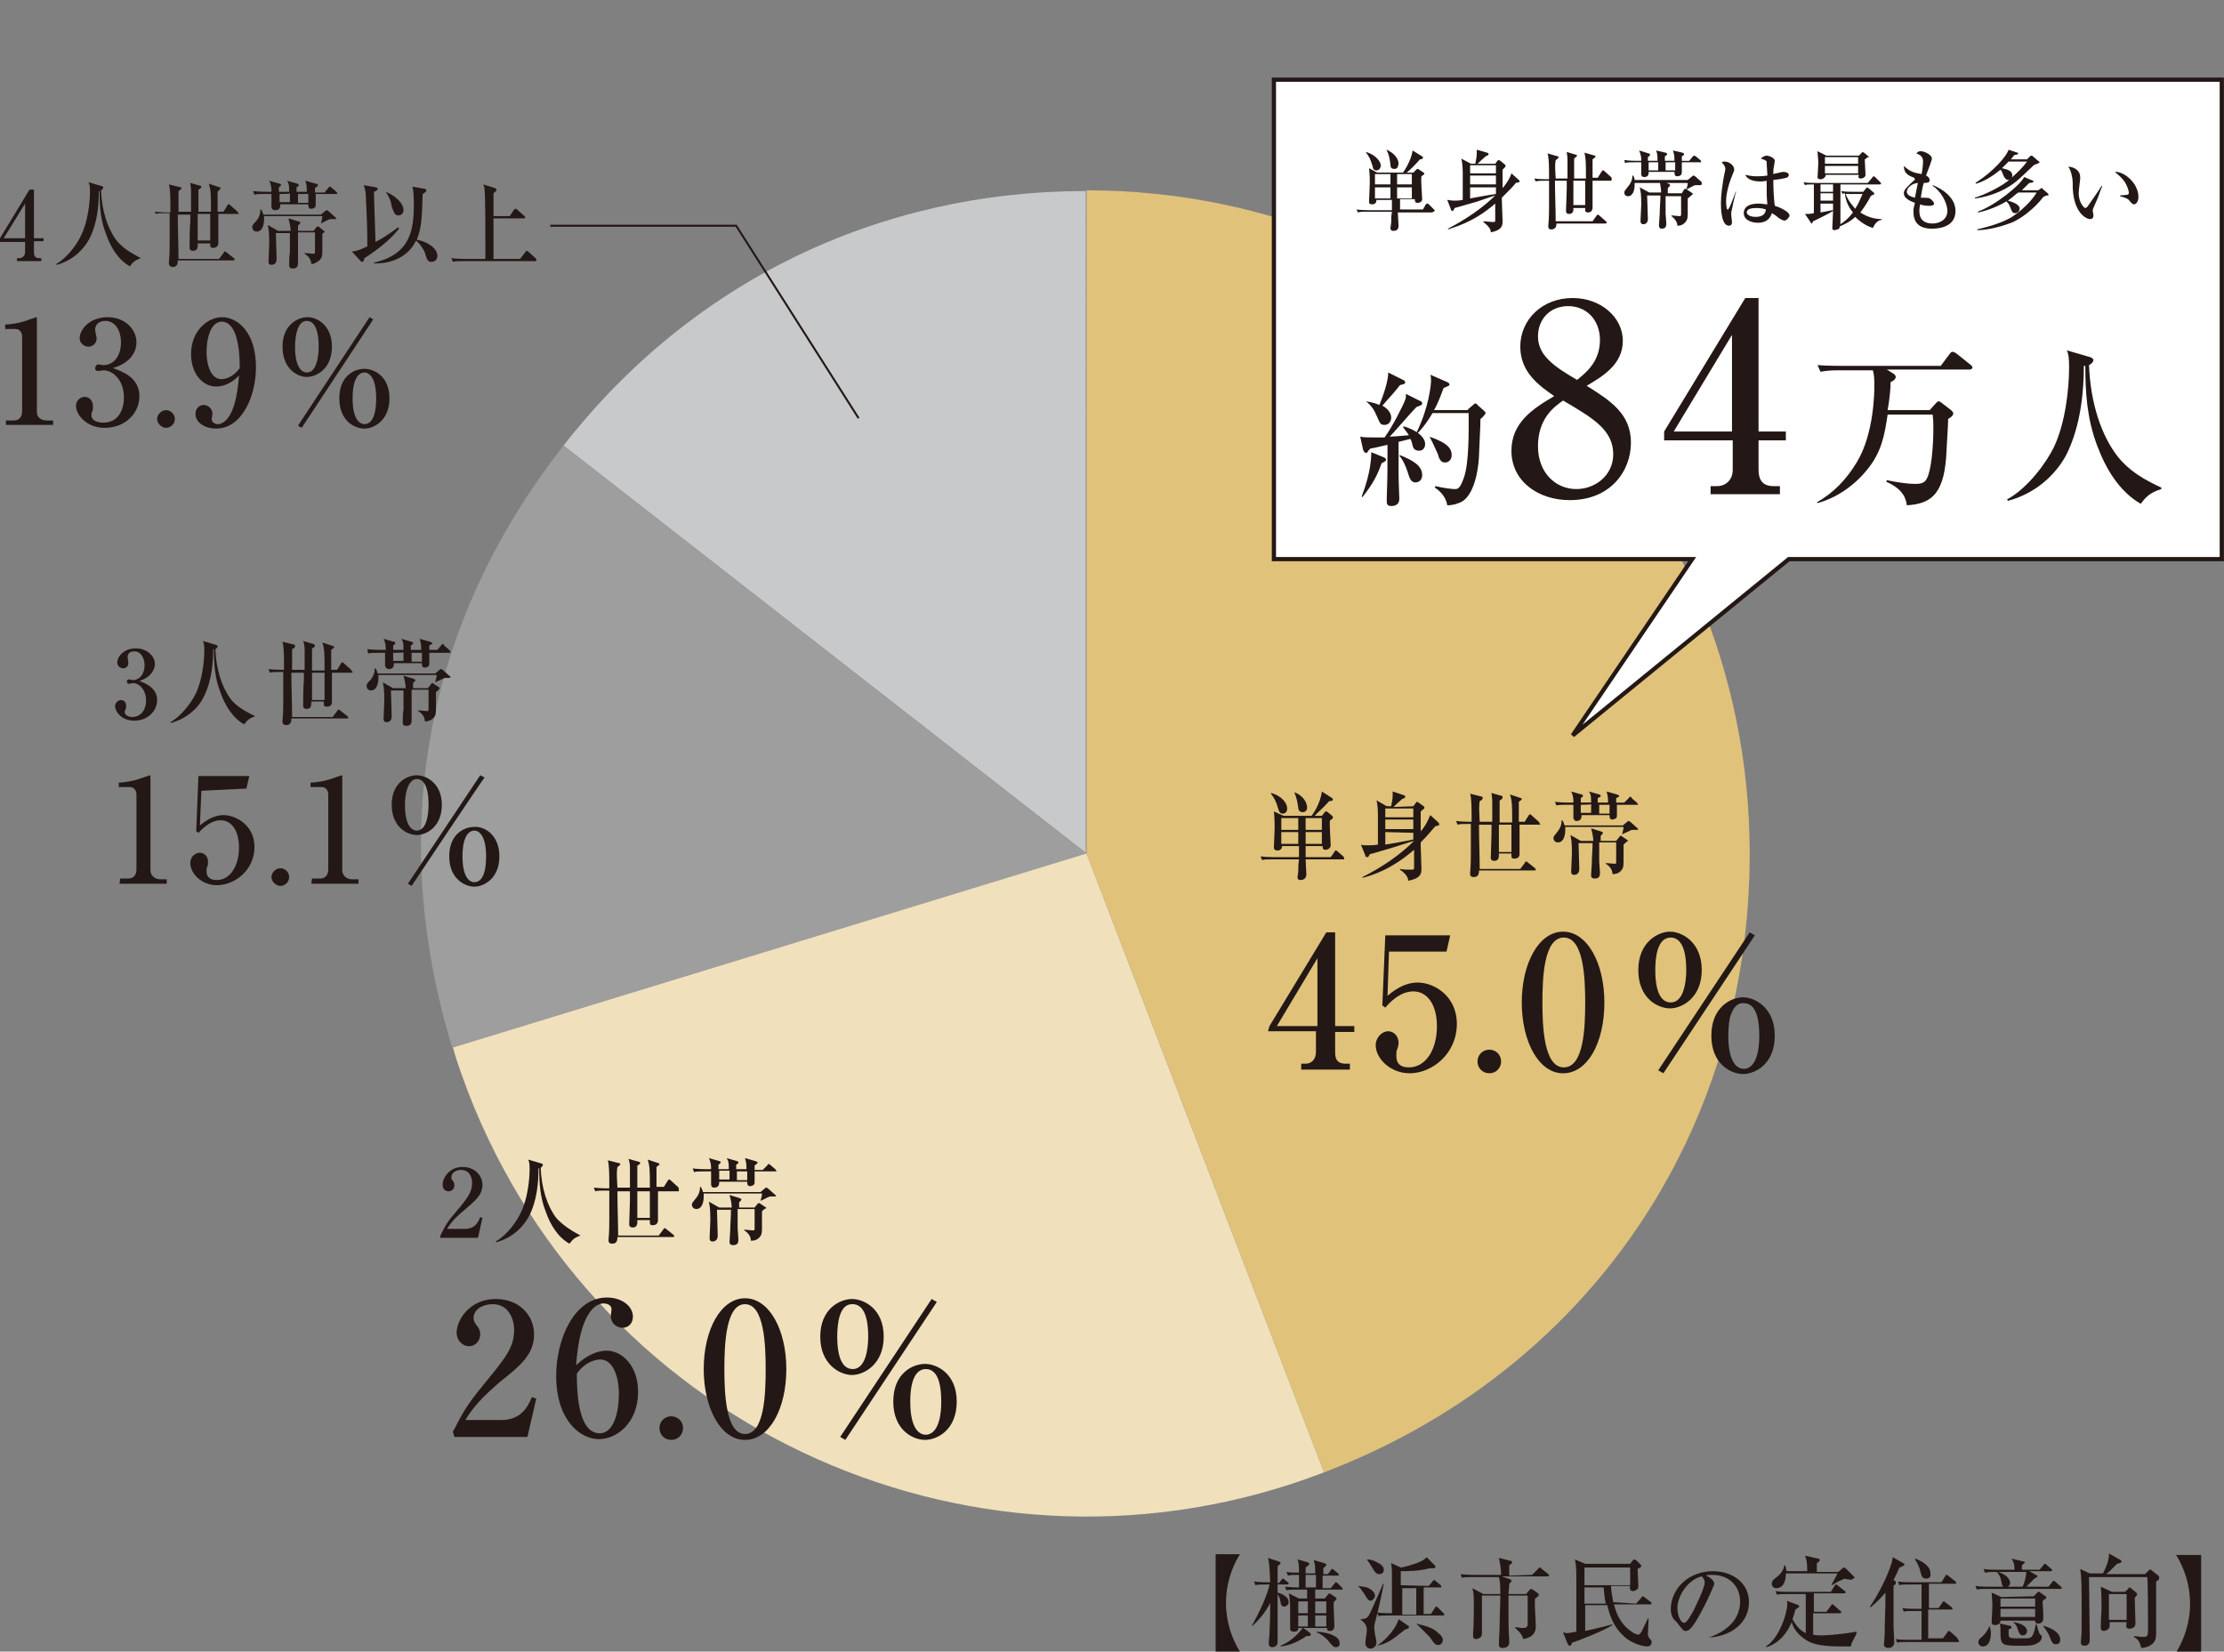<?xml version="1.0" encoding="utf-8"?>
<!-- Generator: Adobe Illustrator 27.4.0, SVG Export Plug-In . SVG Version: 6.00 Build 0)  -->
<svg version="1.1" id="Layer_2" xmlns="http://www.w3.org/2000/svg" xmlns:xlink="http://www.w3.org/1999/xlink" x="0px" y="0px"
	 viewBox="0 0 301.5 223.9" style="enable-background:new 0 0 301.5 223.9;" xml:space="preserve">
<rect x="0" y="0" width="301.5" height="223.9" fill="#808080" stroke="none"/>
<style type="text/css">
	.st0{fill:#C8C9CA;}
	.st1{fill:#9E9E9F;}
	.st2{fill:#F0E0BC;}
	.st3{fill:#E0C27A;}
	.st4{fill:#231815;}
	.st5{fill:#FFFFFF;stroke:#231815;stroke-width:0.57;}
	.st6{fill:none;stroke:#231815;stroke-width:0.27;stroke-miterlimit:10;}
</style>
<g id="_レイヤー_1">
	<g>
		<path class="st0" d="M147.3,115.7L76.4,60.4c17.3-22.2,42.7-34.5,70.8-34.5V115.7z"/>
		<path class="st1" d="M147.3,115.7l-86,26.3c-8.9-29.2-3.7-57.6,15.1-81.6L147.3,115.7L147.3,115.7z"/>
		<path class="st2" d="M147.3,115.7l32.2,83.9c-46.3,17.8-98.3-5.4-116.1-51.7c-0.8-2.2-1.4-3.7-2-5.9L147.3,115.7L147.3,115.7z"/>
		<path class="st3" d="M147.3,115.7V25.8c49.7,0,89.9,40.2,89.9,89.9c0,38.1-22.1,70.3-57.7,83.9L147.3,115.7L147.3,115.7z"/>
	</g>
	<g>
		<path class="st4" d="M164.8,223.9v-13.2h3.3c-0.2,0.3-1.9,2.9-1.9,6.6s1.7,6.3,1.9,6.6H164.8z"/>
		<path class="st4" d="M174.6,214.8h-1.4v1.1c0.4,0.1,1.5,0.5,1.5,1.3c0,0.4-0.4,0.6-0.6,0.6c-0.4,0-0.5-0.4-0.5-0.6
			c-0.1-0.5-0.1-0.6-0.4-1.1c0,1.4,0,4.2,0,5.5c0,0.2,0,0.9,0,1c0,0.5-0.4,0.7-0.7,0.7c-0.1,0-0.5,0-0.5-0.5c0-0.4,0.1-1,0.1-1.4
			c0-0.9,0.1-1.2,0.1-4.1c-0.5,1-1.3,2.1-2.4,3.1l-0.1,0c1.1-1.9,2.2-4.4,2.4-5.6h-0.5c-0.8,0-1.1,0-1.4,0.1l-0.2-0.5
			c0.8,0.1,1.7,0.1,1.9,0.1h0.3c-0.1-2.6-0.2-2.9-0.3-3.3l1.5,0.5c0.2,0.1,0.2,0.1,0.2,0.2c0,0.1-0.1,0.1-0.1,0.2
			c-0.1,0-0.3,0.2-0.3,0.3c0,0.2,0,0.3,0,0.6c0,0.2,0,1.4,0,1.6h0.2l0.3-0.4c0.1-0.1,0.1-0.2,0.2-0.2c0.1,0,0.2,0.1,0.2,0.1l0.5,0.4
			c0.1,0.1,0.1,0.1,0.1,0.2C174.7,214.8,174.6,214.8,174.6,214.8L174.6,214.8z M181.9,215.5h-3.6v1.2h1.3l0.4-0.5
			c0.1-0.1,0.2-0.2,0.2-0.2c0.1,0,0.2,0.1,0.2,0.1l0.6,0.4c0.1,0.1,0.2,0.1,0.2,0.2s-0.1,0.1-0.1,0.2c-0.1,0.1-0.2,0.2-0.3,0.3
			c0,0.2,0,0.4,0,0.7c0,0.4,0.1,2.1,0.1,2.5c0,0.7-0.5,0.7-0.6,0.7c-0.4,0-0.4-0.2-0.4-0.4h-3.2l0.8,0.6c0,0,0.2,0.1,0.2,0.3
			c0,0.2-0.3,0.2-0.6,0.2c-1.3,0.9-2.5,1.3-3.5,1.4v-0.1c1-0.4,2.1-1.2,3-2.4H176c0,0.4-0.2,0.5-0.6,0.5c-0.1,0-0.5,0-0.5-0.4
			c0-0.1,0-0.6,0-0.7c0-0.3,0-1,0-1.8c0-1.6-0.1-1.9-0.2-2.3l1.4,0.7h1.1v-1.2h-1.4c-0.8,0-1.1,0-1.4,0.1l-0.2-0.5
			c0.9,0.1,1.8,0.1,1.9,0.1c0-0.6,0-1.3,0-1.7c-0.8,0-1.1,0-1.5,0.1l-0.2-0.5c0.6,0.1,0.9,0.1,1.7,0.1c0-0.8,0-1.3-0.2-1.8l1.4,0.4
			c0,0,0.2,0.1,0.2,0.2c0,0.2-0.4,0.4-0.5,0.5c0,0.1,0,0.6,0,0.8h1.3c0-0.9,0-1.1-0.2-1.8l1.4,0.4c0.2,0.1,0.3,0.1,0.3,0.2
			c0,0.2-0.1,0.2-0.4,0.5c0,0.4,0,0.5,0,0.8h0.6l0.4-0.5c0-0.1,0.1-0.2,0.2-0.2c0.1,0,0.1,0,0.2,0.1l0.6,0.5
			c0.1,0.1,0.1,0.1,0.1,0.2c0,0.1-0.1,0.1-0.2,0.1h-2c0,0.9,0,1.2,0,1.7h1.1l0.5-0.6c0.1-0.1,0.1-0.2,0.2-0.2s0.2,0.1,0.2,0.1
			l0.6,0.6c0.1,0.1,0.1,0.1,0.1,0.2C182.1,215.5,182,215.5,181.9,215.5L181.9,215.5z M177.3,217.1H176v1.6h1.3V217.1z M177.3,219
			H176v1.5h1.3V219z M178.4,213.5H177c0,0.4,0,1.4,0,1.7h1.4C178.4,215,178.4,213.8,178.4,213.5L178.4,213.5z M179.8,217.1h-1.5v1.6
			h1.5V217.1z M179.8,219h-1.5v1.5h1.5V219z M181.1,223.3c-0.3,0-0.5-0.2-0.9-0.7c-0.6-0.8-1.4-1.2-1.7-1.3l0-0.1
			c1.8,0.1,3.1,0.7,3.1,1.5C181.7,223.1,181.4,223.3,181.1,223.3L181.1,223.3z"/>
		<path class="st4" d="M184.1,215c0.6,0.1,1.2,0.1,1.6,0.4c0.4,0.2,0.7,0.6,0.7,0.9c0,0.3-0.3,0.7-0.6,0.7c-0.3,0-0.4-0.2-0.9-1
			C184.5,215.4,184.4,215.3,184.1,215L184.1,215L184.1,215z M184.4,219.5c0.8,0,0.9-0.2,1.1-0.4c0.4-0.6,1.8-4,2-4.4l0.1,0
			c-0.1,0.5-0.6,3-1,4.5c-0.3,1.1-0.3,1.2-0.3,1.5c0,0.3,0.1,0.5,0.1,0.9c0.1,0.3,0.2,0.9,0.2,1.1c0,0.6-0.6,0.8-0.8,0.8
			c-0.4,0-0.7-0.3-0.7-0.8c0-0.3,0.2-1.4,0.2-1.7C185.3,220.1,184.7,219.8,184.4,219.5L184.4,219.5L184.4,219.5z M185.3,211.4
			c0.4,0,0.8,0.1,1.2,0.3c0.6,0.3,1.1,0.6,1.1,1.1c0,0.4-0.3,0.6-0.6,0.6c-0.3,0-0.6-0.2-0.8-0.6C186,212.5,185.8,212.1,185.3,211.4
			L185.3,211.4L185.3,211.4z M186.7,223.1c2-1.4,2.8-3.1,2.9-3.6l1.3,0.9c0.1,0,0.1,0.1,0.1,0.2c0,0.2-0.2,0.2-0.5,0.3
			C188.6,222.4,188.1,222.8,186.7,223.1L186.7,223.1L186.7,223.1z M193.7,215l0.5-0.6c0.1-0.2,0.2-0.2,0.2-0.2
			c0.1,0,0.2,0.1,0.2,0.1l0.7,0.6c0.1,0.1,0.1,0.1,0.1,0.2c0,0.1-0.1,0.1-0.2,0.1h-2.2v3.6h1l0.5-0.8c0,0,0.1-0.2,0.2-0.2
			s0.2,0.1,0.2,0.1l0.8,0.8c0.1,0.1,0.1,0.1,0.1,0.2c0,0.1-0.1,0.1-0.2,0.1h-7.3c-0.8,0-1.1,0-1.4,0.1l-0.2-0.5
			c0.7,0.1,1.6,0.1,2,0.1c0-3.8,0-4.6,0-5.4c0-0.9-0.1-1.1-0.1-1.4l1.3,0.6c0.7-0.1,1.6-0.4,2.2-0.6c1-0.4,1.1-0.6,1.3-0.8l1.1,1.1
			c0,0,0.1,0.1,0.1,0.2c0,0.2-0.2,0.2-0.3,0.2c-0.1,0-0.4,0-0.5,0c-1.4,0.4-3,0.4-3.9,0.4c0,0.6,0,1.3,0,1.9L193.7,215L193.7,215z
			 M190.1,215.3c0,1.2,0,2.4,0,3.6h1.9v-3.6H190.1z M192,220.1c1.7,0.4,2.4,0.7,3,1.3c0.4,0.3,0.6,0.6,0.6,0.9
			c0,0.2-0.1,0.7-0.6,0.7c-0.4,0-0.5-0.1-1.2-1.1C193.3,221.4,193.1,221.2,192,220.1L192,220.1L192,220.1z"/>
		<path class="st4" d="M207.7,213.5l0.8-0.8c0.1-0.1,0.1-0.2,0.2-0.2c0.1,0,0.1,0,0.2,0.1l1,0.8c0.1,0.1,0.1,0.1,0.1,0.2
			c0,0.1-0.1,0.1-0.2,0.1h-6.2l1.1,0.4c0.1,0,0.2,0.1,0.2,0.2c0,0.2-0.2,0.3-0.3,0.4c0,0.8-0.1,1-0.1,1.4h2.4l0.4-0.5
			c0.1-0.1,0.2-0.2,0.2-0.2c0.1,0,0.1,0,0.3,0.1l0.7,0.5c0,0,0.1,0.1,0.1,0.2c0,0.2-0.2,0.3-0.5,0.5c-0.1,1,0.1,2.7,0.1,3.7
			c0,0.5,0,1.5-1.7,1.8c-0.2-0.8-0.9-1.3-1.1-1.5v-0.1c0.4,0,0.7,0.1,1,0.1c0.5,0,0.7-0.1,0.7-0.5v-3.9h-2.6c0,1.2,0,1.6,0,2.4
			c0,1.1,0,2.6,0.1,3.5c0,0.2,0,0.4,0,0.5c0,0.7-0.8,0.7-0.9,0.7c-0.4,0-0.5-0.2-0.5-0.4c0-0.8,0.1-2,0.1-2.8c0-1.1,0.1-2.9,0.1-3.9
			h-2.5c0,0.6,0,2.4,0,3.1c0,0.3,0,1.8,0,2.1c0,0.6-0.7,0.7-0.8,0.7c-0.4,0-0.4-0.3-0.4-0.4c0,0,0-0.3,0-0.4
			c0.1-0.8,0.1-3.4,0.1-4.2s0-1.2-0.2-1.9l1.5,0.8h2.3c0-1.5-0.1-2-0.2-2.3h-3.6c-0.8,0-1.1,0-1.4,0.1l-0.2-0.5
			c0.8,0.1,1.7,0.1,1.9,0.1h3.6c0-1-0.2-1.8-0.3-2.3l1.6,0.4c0.1,0,0.2,0.1,0.2,0.2c0,0.1-0.1,0.2-0.4,0.4c0,0.4,0,0.7,0,1.4
			L207.7,213.5L207.7,213.5z"/>
		<path class="st4" d="M221.8,217.4l0.7-0.8c0.1-0.1,0.1-0.2,0.2-0.2c0.1,0,0.1,0,0.2,0.1l0.9,0.7c0.1,0.1,0.1,0.1,0.1,0.2
			c0,0.1-0.1,0.1-0.2,0.1h-4.9c0.2,0.7,0.6,2.5,2.4,3.7c0.1,0.1,0.6,0.4,0.9,0.4c0.2,0,0.3-0.2,0.5-0.5c0.1-0.3,0.7-1.4,0.8-1.7
			l0.1,0c0,0.3-0.1,1.8-0.1,2.1c0,0.1,0,0.4,0.3,0.7c0.2,0.2,0.2,0.3,0.2,0.5c0,0.1-0.1,0.5-0.6,0.5c-0.5,0-1.7-0.3-2.7-1
			c-2-1.5-2.5-3.7-2.7-4.6h-3v3.5c0.8-0.2,1.5-0.3,3.7-0.9v0.1c-1,0.7-4.8,2.2-5.5,2.4c-0.1,0.3-0.1,0.4-0.3,0.4s-0.2-0.2-0.3-0.3
			l-0.6-1.5c0.2,0,0.3,0.1,0.5,0.1c0.3,0,0.7-0.1,1.3-0.2c0-1.1,0-6.5,0-7.3c0-1.7-0.1-2-0.2-2.5l1.4,0.6h6.1l0.3-0.4
			c0.1-0.1,0.2-0.2,0.2-0.2c0.1,0,0.2,0.1,0.3,0.1l0.6,0.6c0.1,0.1,0.1,0.1,0.1,0.2c0,0.1-0.1,0.2-0.5,0.4c0,0.3,0.1,1.9,0.1,2.2
			c0,0.2,0,0.4-0.1,0.5c-0.2,0.2-0.5,0.3-0.6,0.3c-0.5,0-0.5-0.5-0.4-0.7h-2.6c0,0.5,0.1,1.1,0.3,2.2L221.8,217.4L221.8,217.4z
			 M214.8,212.5v2.4h6.2v-2.4H214.8z M217.7,217.4c-0.1-0.3-0.2-1-0.3-2.2h-2.6v2.2H217.7L217.7,217.4z"/>
		<path class="st4" d="M231.7,222c1-0.4,4.2-1.6,4.2-4.9c0-1.8-1.2-3.6-3.8-3.6c-0.4,0-0.7,0-0.8,0.1c0.9,0.4,1.1,0.9,1.1,1.1
			c0,0.2-1,2.4-1.7,3.7c-1.4,2.6-1.8,2.7-2.2,2.7c-0.3,0-0.4-0.2-0.9-0.8c-0.2-0.3-0.2-0.3-0.5-0.6c-0.4-0.3-0.6-1-0.6-1.5
			c0-2.9,2.5-5.2,5.7-5.2c2.7,0,4.9,1.6,4.9,4.2C237.1,220,234.7,221.8,231.7,222L231.7,222L231.7,222z M227.4,218
			c0,0.9,0.4,2,0.9,2c0.4,0,0.9-1,1.2-1.5c0.4-0.8,1.6-3.2,1.6-4c0-0.1,0-0.4-0.4-0.8C228.9,214.1,227.4,216.3,227.4,218L227.4,218z
			"/>
		<path class="st4" d="M250.9,223.2c-0.4,0-0.8,0-1.4,0c-3.1,0-4.1-0.5-4.7-0.9c-1.1-0.7-1.7-1.6-1.9-2.4c-0.9,2.1-2.2,3-3.4,3.4
			l-0.1-0.1c1.8-1.1,2.9-4.5,2.9-5.8c0-0.2,0-0.3-0.1-0.4l1.6,0.6c0.1,0,0.1,0.1,0.1,0.2c0,0.1-0.1,0.1-0.5,0.4
			c-0.1,0.3-0.2,0.8-0.4,1.3c0.6,1.1,1.2,1.6,1.8,1.9v-5.3h-2.5c-0.9,0-1.2,0-1.4,0.1l-0.2-0.5c0.6,0.1,1.3,0.1,1.9,0.1h5.6l0.5-0.8
			c0.1-0.1,0.1-0.2,0.2-0.2c0.1,0,0.1,0,0.2,0.1l1,0.8c0.1,0,0.1,0.1,0.1,0.2c0,0.1-0.1,0.1-0.2,0.1h-4.1v2.5h1.7l0.6-0.8
			c0.1-0.2,0.1-0.2,0.2-0.2c0.1,0,0.1,0,0.2,0.1l0.9,0.8c0.1,0,0.1,0.1,0.1,0.2c0,0.1-0.1,0.1-0.2,0.1h-3.6v2.9
			c0.4,0.1,0.7,0.1,1.1,0.1c0.3,0,1.8,0,4.8-0.5v0.1C251.6,221.9,251.1,222.3,250.9,223.2L250.9,223.2z M250.6,214.1
			c-0.2,0-0.4,0-0.5-0.1c-0.2,0.1-0.5,0.2-0.9,0.4c-0.7,0.4-0.8,0.5-0.9,0.5l0-0.1c0.3-0.5,0.5-0.9,0.8-1.5h-7c0,1-0.3,2-1.3,2
			c-0.4,0-0.6-0.3-0.6-0.6c0-0.4,0.3-0.6,0.4-0.7c1-0.7,1.2-1.3,1.3-1.8h0.1c0.1,0.2,0.1,0.4,0.2,0.8h2.8c0-1.3-0.1-1.5-0.3-2.1
			l1.8,0.4c0.1,0,0.2,0.1,0.2,0.2s-0.1,0.1-0.1,0.2c-0.1,0.1-0.1,0.1-0.3,0.2c0,0.2,0,0.2,0,0.5v0.7h2.9l0.6-0.5
			c0.1-0.1,0.1-0.1,0.2-0.1s0.1,0.1,0.2,0.1l1,1c0.1,0.1,0.2,0.1,0.2,0.3C251.1,214.2,250.7,214.2,250.6,214.1L250.6,214.1z"/>
		<path class="st4" d="M257.5,212.5c-0.2,0.5-0.5,1.1-0.8,1.7l0.2,0.1c0.1,0.1,0.1,0.1,0.1,0.2c0,0,0,0.1,0,0.2
			c0,0.1-0.3,0.2-0.3,0.3c0,0.5,0,5.3,0,5.4c0,0.5,0.1,1.9,0.1,2.2c0,0.6-0.4,0.8-0.8,0.8c-0.4,0-0.6-0.2-0.6-0.5
			c0-0.2,0.1-1.1,0.1-1.3c0-0.9,0-0.9,0.1-4.2c0-0.7,0-0.8,0-1.5c-0.9,1.1-1.7,1.7-2,2l-0.1-0.1c1-1.4,2.4-4.1,2.9-5.8
			c0.1-0.2,0.1-0.4,0.2-0.9l1.4,0.8c0,0,0.2,0.1,0.2,0.2C258.1,212.3,257.8,212.4,257.5,212.5L257.5,212.5z M265.5,222.6h-6.9
			c-0.9,0-1.2,0-1.4,0.1l-0.2-0.5c0.6,0.1,1.3,0.1,1.9,0.1h1.6v-3.9h-1c-0.9,0-1.2,0-1.4,0.1l-0.2-0.5c0.6,0.1,1.2,0.1,1.9,0.1h0.7
			v-3.3h-1.6c-0.9,0-1.2,0-1.4,0.1l-0.2-0.5c0.6,0.1,1.3,0.1,1.9,0.1h4l0.5-0.8c0-0.1,0.1-0.2,0.2-0.2c0.1,0,0.1,0.1,0.2,0.1l1,0.8
			c0,0,0.1,0.1,0.1,0.2c0,0.1-0.1,0.1-0.2,0.1h-3.5v3.3h1.3l0.5-0.7c0-0.1,0.1-0.2,0.2-0.2c0.1,0,0.2,0.1,0.2,0.1l0.9,0.7
			c0,0,0.1,0.1,0.1,0.2c0,0.1-0.1,0.1-0.2,0.1h-3.1v3.9h2l0.6-0.8c0-0.1,0.1-0.2,0.2-0.2c0.1,0,0.1,0.1,0.2,0.1l0.9,0.8
			c0,0,0.1,0.1,0.1,0.2C265.7,222.6,265.6,222.6,265.5,222.6L265.5,222.6z M261.1,214c-0.5,0-0.6-0.3-0.8-1.1c0-0.2-0.4-1.1-0.7-1.5
			l0.1-0.1c0.7,0.3,2,0.9,2,2C261.8,213.8,261.5,214,261.1,214L261.1,214z"/>
		<path class="st4" d="M276.5,212.8l0.5-0.6c0.1-0.1,0.1-0.2,0.2-0.2c0.1,0,0.2,0.1,0.2,0.1l0.7,0.6c0.1,0.1,0.1,0.1,0.1,0.2
			c0,0.1-0.1,0.1-0.2,0.1h-2.9l0.9,0.5c0.1,0,0.2,0.1,0.2,0.2c0,0.1-0.2,0.2-0.4,0.3c-0.3,0.3-0.4,0.4-1.1,1.1h3l0.5-0.6
			c0.1-0.1,0.1-0.2,0.2-0.2c0.1,0,0.2,0.1,0.2,0.1l0.8,0.7c0.1,0.1,0.1,0.1,0.1,0.2c0,0.1-0.1,0.1-0.2,0.1h-9.9
			c-0.8,0-1.1,0-1.4,0.1l-0.2-0.5c0.6,0.1,1.3,0.1,1.9,0.1h1.9c-0.2-0.1-0.2-0.3-0.3-0.8c-0.1-0.5-0.3-0.9-0.6-1.2
			c-0.8,0-1.1,0-1.6,0.1l-0.2-0.5c0.6,0.1,1.3,0.1,1.9,0.1h2.3c0-0.8-0.1-1-0.4-1.5l1.7,0.4c0,0,0.1,0,0.1,0.1
			c0,0.1-0.2,0.2-0.4,0.4c0,0.1,0,0.3,0,0.4v0.2L276.5,212.8L276.5,212.8z M269.7,220.4c0.1,0.3,0.2,0.6,0.2,1c0,0.2,0,1.8-1.1,1.8
			c-0.4,0-0.6-0.3-0.6-0.6c0-0.3,0.2-0.5,0.5-0.7C268.9,221.7,269.5,221.1,269.7,220.4L269.7,220.4L269.7,220.4z M275.7,216.4
			l0.5-0.5c0-0.1,0.1-0.1,0.2-0.1c0.1,0,0.1,0,0.2,0.1l0.7,0.5c0.1,0,0.1,0.1,0.1,0.2c0,0.1-0.1,0.2-0.2,0.2s-0.2,0.2-0.3,0.3
			c0,0.2,0.1,1.4,0.1,1.6c0,0.1,0,0.6,0,0.7c0,0.7-0.6,0.7-0.7,0.7c-0.4,0-0.4-0.2-0.4-0.4h-4.7c0,0.4-0.3,0.6-0.8,0.6
			c-0.3,0-0.4-0.2-0.4-0.4c0-0.2,0.1-1.8,0.1-2.1c0-0.9-0.1-1.7-0.1-1.9l1.3,0.6L275.7,216.4L275.7,216.4z M270.9,213.1
			c0.6,0.2,1.6,0.7,1.6,1.5c0,0.1,0,0.3-0.3,0.5h2c0.3-0.6,0.5-1.6,0.5-2L270.9,213.1L270.9,213.1z M272.5,220.4
			c0.1,0,0.2,0.1,0.2,0.2c0,0.1-0.1,0.2-0.4,0.3c0,0.1,0,0.3,0,0.5c0,0.5,0,0.7,0.9,0.7h1.3c0.9,0,1.1,0,1.5-1.9h0.1
			c0.1,0.3,0.3,1.3,0.5,1.4c0.2,0.1,0.2,0.2,0.2,0.3c0,0.1,0,0.5-0.5,0.8c-0.2,0.1-0.5,0.4-1.8,0.4h-1.2c-2.1,0-2.1-0.3-2.1-2.1
			c0-0.3,0-0.5-0.1-0.9L272.5,220.4L272.5,220.4z M271.2,216.7v1.1h4.7v-1.1H271.2z M271.2,218.1v1.1h4.7v-1.1H271.2z M272.9,219.9
			c1,0.1,1.9,0.6,1.9,1.2c0,0.3-0.2,0.6-0.6,0.6c-0.4,0-0.5-0.4-0.7-0.9C273.5,220.6,273.3,220.2,272.9,219.9L272.9,219.9z
			 M277,220.4c1.1,0.3,2.3,0.9,2.3,1.9c0,0.4-0.2,0.6-0.6,0.6c-0.4,0-0.5-0.2-0.8-0.9c0-0.1-0.4-1-0.9-1.5V220.4L277,220.4z"/>
		<path class="st4" d="M292.3,214.4c0,0.5,0,4.9,0,5.4c0,0.6,0,1.2,0,1.5c0,0.5,0,1.3-0.7,1.7c-0.1,0.1-0.7,0.4-1.3,0.4
			c-0.3-0.9-0.3-1-1-1.5v-0.1c0.3,0,0.7,0.1,0.9,0.1c0.7,0,0.8,0,0.9-0.2c0.1-0.1,0.1-0.7,0.1-0.9c0-1.1,0-6.2-0.1-7h-7.9v0.1
			c0,1.3,0.1,7.2,0.1,8.3c0,0.3,0,0.9-0.7,0.9c-0.5,0-0.5-0.3-0.5-0.5c0-0.2,0.1-1.2,0.1-1.4c0-1,0-1.6,0-2.2c0-4.2,0-5.2-0.2-6.3
			l1.3,0.6h1.8c0.1-0.2,0.9-1.7,0.8-2.7l1.6,0.9c0.1,0,0.1,0.1,0.1,0.2c0,0.2-0.3,0.2-0.6,0.3c-0.1,0.1-0.2,0.2-0.9,0.9
			c-0.2,0.2-0.5,0.4-0.6,0.5h5.3l0.5-0.5c0-0.1,0.1-0.1,0.2-0.1c0.1,0,0.2,0,0.2,0.1l0.9,0.7c0.1,0.1,0.1,0.1,0.1,0.2
			C292.8,214.1,292.5,214.3,292.3,214.4L292.3,214.4z M289.4,216.6c0,0.6,0.1,3,0.1,3.5c0,0.6-0.6,0.7-0.8,0.7
			c-0.5,0-0.5-0.3-0.4-0.9H286c0,0.2,0,0.4,0,0.6c-0.1,0.5-0.7,0.6-0.8,0.6c-0.2,0-0.4-0.1-0.4-0.4c0,0,0-0.3,0-0.4
			c0-0.9,0.1-1.8,0.1-2.3c0-0.6,0-1.8-0.1-2.9l1.5,0.7h1.8l0.4-0.4c0-0.1,0.2-0.2,0.2-0.2c0.1,0,0.2,0.1,0.3,0.2l0.6,0.5
			c0,0,0.1,0.1,0.1,0.2C289.8,216.2,289.5,216.5,289.4,216.6L289.4,216.6z M288.3,216.1h-2.4v3.5h2.4V216.1z"/>
		<path class="st4" d="M298.4,210.8v13.2H295c0.2-0.3,1.9-2.9,1.9-6.6s-1.7-6.3-1.9-6.6H298.4z"/>
	</g>
	<g>
		<path class="st4" d="M172.1,139.1l7.7-12.7h1.2v12.7h2.6v0.8H181v2.8c0,1,0.4,1.5,1.4,1.5h0.6v0.8h-6.6v-0.8h0.6
			c0.8,0,1.4-0.6,1.4-1.6v-2.8h-6.5L172.1,139.1L172.1,139.1z M173.1,139.1h5.5v-9.2L173.1,139.1z"/>
		<path class="st4" d="M188.3,129l-0.2,6c0.6-0.5,2.1-1.8,4.1-1.8c2.2,0,5.3,1.8,5.3,5.6c0,4.1-3.4,6.7-6.4,6.7
			c-2.6,0-4.6-2-4.6-3.8c0-1.1,0.9-1.9,1.7-1.9c0.6,0,1.4,0.5,1.4,1.6c0,0.3-0.1,0.6-0.2,0.9c-0.1,0.2-0.1,0.3-0.1,0.8
			c0,0.6,0.1,1.6,1.7,1.6c2.3,0,3.8-2.4,3.8-5.6c0-2.9-1.3-4.7-3.2-4.7c-1.8,0-3.2,1.5-3.8,2.2l-0.4-0.3l0.4-9.5h8.8l-0.5,2.2
			L188.3,129L188.3,129z"/>
		<path class="st4" d="M203.5,143.9c0,0.9-0.7,1.6-1.6,1.6s-1.6-0.7-1.6-1.6s0.7-1.6,1.6-1.6S203.5,143,203.5,143.9z"/>
		<path class="st4" d="M217.5,135.9c0,5.5-2.3,9.6-5.6,9.6s-5.6-4.3-5.6-9.6s2.3-9.6,5.6-9.6S217.5,130.6,217.5,135.9z M209.1,135.9
			c0,3.3,0.2,8.8,2.9,8.8s2.9-5.3,2.9-8.8c0-3.3-0.2-8.8-2.9-8.8S209.1,132.5,209.1,135.9z"/>
		<path class="st4" d="M230.7,131.5c0,3.8-2.7,5.2-4.3,5.2s-4.3-1.3-4.3-5.2c0-3.8,2.7-5.2,4.3-5.2S230.7,127.7,230.7,131.5z
			 M224.4,131.5c0,4,1.4,4.4,2.1,4.4c1.7,0,2.1-2.6,2.1-4.4c0-3.7-1.2-4.4-2.1-4.4C224.7,127.1,224.4,129.7,224.4,131.5z
			 M225.5,145.5l-0.7-0.4l12.4-18.7l0.7,0.4L225.5,145.5L225.5,145.5z M240.6,140.4c0,3.9-2.7,5.2-4.3,5.2s-4.3-1.3-4.3-5.2
			s2.7-5.2,4.3-5.2S240.6,136.6,240.6,140.4z M234.3,140.4c0,4.1,1.5,4.5,2.1,4.5c0.8,0,2.1-0.7,2.1-4.5s-1.2-4.4-2.1-4.4
			C235.4,135.9,234.3,136.9,234.3,140.4z"/>
	</g>
	<g>
		<path class="st4" d="M182.1,116.5h-5.1c0,0.3,0.1,1.9,0.1,2c0,0.6-0.4,0.8-0.8,0.8c-0.4,0-0.4-0.3-0.4-0.4c0-0.1,0.1-0.6,0.1-0.7
			c0-0.6,0-1,0.1-1.7h-3.6c-0.8,0-1.1,0-1.4,0.1l-0.2-0.5c0.8,0.1,1.7,0.1,1.8,0.1h3.4v-1.5h-2.3c0,0.5-0.4,0.6-0.6,0.6
			c-0.4,0-0.5-0.2-0.5-0.4c0-0.4,0.1-2.3,0.1-2.7c0-0.3,0-1.3-0.1-2.2l1.3,0.6h3.8c0.1-0.1,1.2-1.6,1.4-3.3l1.4,0.9
			c0.1,0.1,0.1,0.2,0.1,0.2c0,0.1-0.1,0.2-0.5,0.2c-0.8,0.9-1.5,1.5-2,2h1l0.4-0.5c0.1-0.1,0.1-0.1,0.2-0.1s0.2,0.1,0.2,0.1l0.6,0.5
			c0.1,0.1,0.1,0.1,0.1,0.2c0,0.2-0.3,0.4-0.4,0.4c-0.1,0.5,0.1,3,0.1,3.4c0,0.3-0.3,0.6-0.7,0.6c-0.3,0-0.4-0.1-0.4-0.5H177
			c0,0.2,0,1.3,0,1.5h3.4l0.5-0.7c0-0.1,0.1-0.2,0.2-0.2c0.1,0,0.2,0.1,0.2,0.1l0.8,0.7c0.1,0.1,0.1,0.1,0.1,0.2
			C182.3,116.5,182.2,116.5,182.1,116.5L182.1,116.5z M173.9,110.3c-0.4,0-0.5-0.3-0.6-0.6c-0.3-1.1-0.6-1.6-1-2.1v-0.1
			c1.5,0.4,2.2,1.4,2.2,2.1C174.5,110.1,174.2,110.3,173.9,110.3z M176,110.9h-2.3v1.6h2.3V110.9z M176,112.8h-2.3v1.6h2.3V112.8z
			 M176.6,110.1c-0.5,0-0.6-0.4-0.6-0.6c-0.1-0.7-0.2-1.3-0.5-2v-0.1c1.2,0.5,1.7,1.4,1.7,2.1C177.2,109.7,177.1,110.1,176.6,110.1z
			 M179.2,110.9H177v1.6h2.2V110.9z M179.2,112.8H177v1.6h2.2V112.8z"/>
		<path class="st4" d="M191.6,109.3l0.3-0.4c0.1-0.1,0.1-0.2,0.2-0.2s0.2,0.1,0.2,0.1l0.7,0.5c0.1,0.1,0.1,0.1,0.1,0.2
			c0,0.1,0,0.1-0.5,0.5c0,0.4,0,2.3,0,2.7c0.8-0.9,1.1-1.8,1.3-2.2l1.1,1c0.1,0.1,0.1,0.2,0.1,0.3c0,0.1,0,0.1-0.5,0.2
			c-0.4,0.4-0.9,1.1-2,2.2v0.5c0,0.4,0.1,2.6,0.1,3.1c0,0.6-0.1,1.3-1.8,1.6c0-0.3-0.1-0.8-1.1-1.5v-0.1c0.5,0.1,1.1,0.1,1.6,0.1
			c0.3,0,0.3-0.1,0.3-0.3v-2.4c-3.2,2.8-6.1,3.6-7,3.8l0-0.1c2.8-1.4,5.2-3.1,7-4.9c-0.5,0.1-2.8,0.9-2.9,0.9
			c-0.4,0.1-2.6,0.8-3.1,0.9c-0.2,0.4-0.2,0.4-0.4,0.4c-0.1,0-0.2-0.1-0.2-0.2l-0.6-1.5c0.2,0.1,0.5,0.1,0.9,0.1
			c0.3,0,0.8,0,1.4-0.1v-3.7c0-0.5,0-1.7-0.2-2.3l1.4,0.8h0.6c0.1-0.6,0.2-1,0.2-1.5c0-0.2,0-0.3,0-0.5l1.5,0.5
			c0.1,0,0.2,0.1,0.2,0.2c0,0.2-0.3,0.3-0.4,0.3c0,0-0.8,0.7-1.2,1.1L191.6,109.3L191.6,109.3z M187.8,109.6v1.2h3.8v-1.2H187.8z
			 M187.8,111.1v1.3h3.8v-1.3H187.8z M187.8,112.8v1.7c0.6-0.1,3-0.5,3.8-0.7v-0.9L187.8,112.8L187.8,112.8z"/>
		<path class="st4" d="M208.7,111.8H206c0,0.5,0,2.9,0,3.2c0,0.1,0,0.6,0,0.7c0,0.2,0,0.7-0.7,0.7c-0.4,0-0.4-0.2-0.4-0.4v-0.3h-1.7
			c0,0.2,0,0.2,0,0.3c0,0.7-0.5,0.7-0.6,0.7c-0.5,0-0.5-0.3-0.5-0.5c0-0.1,0.1-2.8,0.1-3.3c0-0.2,0-0.2,0-1.1h-1.7
			c0,1.7,0.1,4.4,0.1,6h5.5l0.6-0.8c0.1-0.2,0.1-0.2,0.2-0.2c0.1,0,0.1,0,0.2,0.1l1,0.8c0.1,0.1,0.1,0.1,0.1,0.2
			c0,0.1-0.1,0.1-0.2,0.1h-7.5c0,0.3,0,0.9-0.7,0.9c-0.1,0-0.5,0-0.5-0.4c0-0.1,0-0.1,0-0.2c0.1-0.9,0.1-2.1,0.1-3
			c0-0.3,0-2.7,0-3.6H199c-0.8,0-1.1,0-1.4,0.1l-0.2-0.5c0.8,0.1,1.7,0.1,1.8,0.1h0.3c0-2,0-3.1-0.2-3.8l1.6,0.4
			c0.1,0,0.1,0.1,0.1,0.2c0,0.2-0.2,0.3-0.4,0.4c-0.1,0.7-0.1,0.9,0,2.8h1.7c0-0.4,0-2.3,0-2.7c0-0.6-0.1-0.9-0.1-1.2l1.4,0.4
			c0.1,0,0.1,0.1,0.1,0.2c0,0.2-0.3,0.4-0.4,0.4c0,0.5,0,2.6,0,3h1.7c0-2.3,0-2.9-0.3-3.8l1.5,0.5c0.1,0,0.1,0.1,0.1,0.1
			c0,0.1-0.1,0.2-0.4,0.4c0,0.9,0,1.8,0,2.7h0.8l0.5-0.8c0.1-0.1,0.1-0.2,0.2-0.2c0.1,0,0.1,0,0.2,0.1l1,0.9
			c0.1,0.1,0.1,0.1,0.1,0.2C208.9,111.8,208.8,111.8,208.7,111.8L208.7,111.8z M204.9,111.8h-1.7v3.7h1.7V111.8z"/>
		<path class="st4" d="M221.8,112.5c-0.1,0-0.5,0-0.6,0c-0.4,0.2-0.4,0.2-1.3,0.6l0,0c0.1-0.4,0.2-0.7,0.2-1h-7.9c0,0.1,0,0.2,0,0.4
			c0,0.7-0.2,1.7-1,1.7c-0.4,0-0.6-0.3-0.6-0.6c0-0.2,0.1-0.3,0.5-0.8c0.5-0.6,0.6-1.1,0.6-1.6h0.1c0.1,0.2,0.2,0.3,0.3,0.7h7.9
			l0.6-0.5c0.1-0.1,0.1-0.1,0.2-0.1c0.1,0,0.1,0.1,0.2,0.1l0.9,0.8c0.1,0.1,0.2,0.1,0.2,0.3C222.2,112.4,222,112.5,221.8,112.5
			L221.8,112.5z M222,109.1h-2.8c0,0.2,0,1.2,0,1.4c0,0.1,0,0.3-0.1,0.4c-0.1,0.1-0.4,0.2-0.5,0.2c-0.4,0-0.4-0.3-0.4-0.6h-3.8
			c0,0.3,0,0.8-0.7,0.8c-0.2,0-0.4-0.2-0.4-0.5c0-0.2,0-1.1,0-1.3v-0.4h-0.9c-0.8,0-1.1,0-1.4,0.1l-0.2-0.5c0.8,0.1,1.7,0.1,1.8,0.1
			h0.7c0-0.4,0-0.9-0.3-1.5l1.4,0.4c0.1,0,0.2,0.1,0.2,0.2c0,0.1-0.2,0.2-0.3,0.3v0.6h1.4c0-0.7,0-1.1-0.3-1.5l1.4,0.4
			c0.1,0,0.2,0.1,0.2,0.2c0,0.1,0,0.1-0.4,0.3v0.6h1.4c0-0.9-0.1-1.1-0.2-1.5l1.4,0.4c0.2,0.1,0.3,0.1,0.3,0.2c0,0.1,0,0.1-0.4,0.3
			c0,0.1,0,0.6,0,0.6h1.1l0.6-0.6c0.1-0.1,0.1-0.2,0.2-0.2c0.1,0,0.2,0.1,0.2,0.2l0.7,0.6c0.1,0.1,0.1,0.1,0.1,0.2
			C222.2,109.1,222.1,109.1,222,109.1L222,109.1z M220.1,114.5c0,0.3,0,1.8,0,2.1c0,0.8,0,1.1-0.4,1.5c-0.4,0.4-0.9,0.4-1.1,0.4
			c0-0.6-0.4-1.1-0.9-1.4v-0.1c0.2,0,1,0.1,1.2,0.1c0.2,0,0.2-0.1,0.2-0.3c0-0.4,0-2.2,0-2.6h-2.3c0,0.4,0,1.3,0,2.6
			c0,0.2,0.1,1.2,0.1,1.5c0,0.3,0,0.8-0.7,0.8c-0.5,0-0.5-0.3-0.5-0.5c0-0.2,0.1-1.4,0.1-1.6c0-0.9,0.1-1.8,0.1-2.7H214v0.1
			c0,0.5,0.1,2.8,0.1,3.4c0,0.8-0.6,0.8-0.7,0.8c-0.4,0-0.4-0.3-0.4-0.5c0-0.4,0.1-2,0.1-2.4c0-1.7-0.1-1.9-0.2-2.5l1.4,0.8h1.7
			c0-0.3-0.1-1.1-0.3-1.7l1.3,0.4c0.2,0.1,0.3,0.1,0.3,0.2s0,0.1-0.3,0.4c0,0.1,0,0.6,0,0.7h2.1l0.4-0.5c0.1-0.1,0.1-0.2,0.2-0.2
			c0,0,0.1,0,0.2,0.1l0.6,0.4c0.1,0.1,0.2,0.1,0.2,0.2C220.5,114.1,220.2,114.4,220.1,114.5L220.1,114.5z M214.3,109.1v0.4
			c0,0.3,0,0.5,0,0.7h1.4c0-0.2,0-1,0-1.2C215.8,109.1,214.3,109.1,214.3,109.1z M216.8,109.1v1.2h1.4c0-0.6,0-0.8,0-1.2H216.8
			L216.8,109.1z"/>
	</g>
	<g>
		<path class="st4" d="M61.4,194.1c1.4-2.7,1.8-3.5,4-6.2c3.2-3.9,4.3-5.2,4.3-7.7c0-1.1-0.6-3.4-2.9-3.4c-1.2,0-2.6,0.6-2.6,1.9
			c0,0.4,0.1,0.5,0.5,1.1c0.2,0.2,0.4,0.6,0.4,1.1c0,0.8-0.6,1.6-1.5,1.6c-1,0-1.7-0.9-1.7-1.8c0-1.8,1.8-4.6,5.3-4.6
			c3.2,0,5.2,2.2,5.2,4.8c0,2.7-1.8,4.2-4.7,6.5c-1.2,1.1-3.2,2.7-4.6,5.1H68c2.5,0,3.5-1.6,4.1-3.1l0.6,0.2l-1.2,5.2h-9.9
			L61.4,194.1L61.4,194.1z"/>
		<path class="st4" d="M82.2,183.1c2.2,0,4.3,2.1,4.3,5.6c0,4.2-2.9,6.4-5.3,6.4c-2.5,0-5.8-2.5-5.8-8.6c0-4.9,2.4-10.6,6.9-10.6
			c1.9,0,3.5,1.1,3.5,2.6c0,0.9-0.6,1.5-1.4,1.5c-0.8,0-1.6-0.6-1.6-1.6c0-0.1,0.1-0.7,0.1-0.9c0-0.6-0.6-0.8-1.1-0.8
			c-0.9,0-3.2,1-3.7,8.4C79.6,183.6,81.2,183.1,82.2,183.1L82.2,183.1z M81.3,194.3c2,0,2.6-3.1,2.6-5.3c0-2.6-0.9-4.7-2.5-4.7
			c-0.2,0-1.8,0-3.2,1.9C78.2,188.9,78.4,194.3,81.3,194.3z"/>
		<path class="st4" d="M92.6,193.6c0,0.9-0.7,1.6-1.6,1.6s-1.6-0.7-1.6-1.6s0.7-1.6,1.6-1.6S92.6,192.7,92.6,193.6z"/>
		<path class="st4" d="M106.6,185.6c0,5.4-2.3,9.6-5.6,9.6s-5.6-4.3-5.6-9.6s2.3-9.6,5.6-9.6S106.6,180.3,106.6,185.6z M98.2,185.6
			c0,3.3,0.2,8.8,2.8,8.8s2.8-5.3,2.8-8.8c0-3.3-0.2-8.8-2.8-8.8S98.2,182.2,98.2,185.6z"/>
		<path class="st4" d="M119.8,181.2c0,3.8-2.7,5.2-4.3,5.2s-4.3-1.4-4.3-5.2s2.7-5.1,4.3-5.1S119.8,177.4,119.8,181.2z M113.5,181.2
			c0,4,1.4,4.4,2.1,4.4c1.7,0,2.1-2.6,2.1-4.4c0-3.7-1.2-4.4-2.1-4.4C113.8,176.7,113.5,179.4,113.5,181.2z M114.6,195.2l-0.7-0.4
			l12.4-18.7l0.7,0.4L114.6,195.2L114.6,195.2z M129.7,190c0,3.9-2.7,5.2-4.3,5.2s-4.3-1.3-4.3-5.2s2.7-5.1,4.3-5.1
			S129.7,186.2,129.7,190z M123.4,190c0,4.1,1.5,4.5,2.1,4.5c0.8,0,2.1-0.7,2.1-4.5s-1.2-4.4-2.1-4.4
			C124.5,185.6,123.4,186.5,123.4,190z"/>
	</g>
	<g>
		<path class="st4" d="M59.7,167.5c0.7-1.4,0.9-1.8,2.1-3.2c1.7-2,2.2-2.7,2.2-4c0-0.6-0.3-1.7-1.5-1.7c-0.6,0-1.3,0.3-1.3,1
			c0,0.2,0,0.3,0.2,0.5c0.1,0.1,0.2,0.3,0.2,0.6c0,0.4-0.3,0.8-0.8,0.8c-0.5,0-0.8-0.4-0.8-0.9c0-0.9,0.9-2.4,2.7-2.4
			c1.6,0,2.7,1.1,2.7,2.4c0,1.4-0.9,2.1-2.4,3.4c-0.6,0.5-1.7,1.4-2.4,2.6h2.4c1.3,0,1.8-0.8,2.1-1.6l0.3,0.1l-0.6,2.7h-5.1
			L59.7,167.5L59.7,167.5z"/>
		<path class="st4" d="M78.7,167.5c-0.9,0.3-1.1,0.6-1.5,1.1c-1.6-0.9-2.6-2.6-3.2-4.3c-0.8-2-0.9-4-0.9-5.9H73
			c0,1.9-0.2,4.4-1.3,6.5c-0.6,1.1-1.9,2.8-4.4,3.5l-0.1-0.1c1.6-0.9,2.9-2.8,3.4-3.9c0.9-1.8,1.2-4.4,1.2-6c0-0.8-0.1-1-0.2-1.2
			l1.7,0.5c0.1,0,0.3,0.1,0.3,0.2c0,0.1-0.1,0.3-0.3,0.4c0.1,2.8,0.9,5.2,2.1,6.8C76.3,166.1,77.4,166.8,78.7,167.5L78.7,167.5
			L78.7,167.5z"/>
		<path class="st4" d="M91.9,161.5h-2.7c0,0.5,0,2.9,0,3.2c0,0.1,0,0.6,0,0.7c0,0.1,0,0.7-0.7,0.7c-0.4,0-0.4-0.2-0.4-0.4v-0.3h-1.7
			c0,0.2,0,0.2,0,0.3c0,0.7-0.5,0.7-0.6,0.7c-0.5,0-0.5-0.3-0.5-0.5c0-0.1,0.1-2.8,0.1-3.3c0-0.1,0-0.2,0-1.1h-1.7
			c0,1.7,0.1,4.4,0.1,6h5.5l0.6-0.8c0.1-0.1,0.1-0.2,0.2-0.2c0.1,0,0.1,0,0.2,0.1l1,0.8c0.1,0.1,0.1,0.1,0.1,0.2
			c0,0.1-0.1,0.1-0.2,0.1h-7.5c0,0.3,0,0.9-0.7,0.9c-0.1,0-0.5,0-0.5-0.4c0-0.1,0-0.1,0-0.2c0.1-0.9,0.1-2.1,0.1-3
			c0-0.3,0-2.7,0-3.6h-0.5c-0.8,0-1.1,0-1.4,0.1l-0.2-0.5c0.8,0.1,1.7,0.1,1.8,0.1h0.3c0-2,0-3.1-0.2-3.8l1.6,0.4
			c0.1,0,0.1,0.1,0.1,0.1c0,0.1-0.2,0.3-0.4,0.4c-0.1,0.7-0.1,0.9,0,2.8h1.7c0-0.4,0-2.3,0-2.7c0-0.6-0.1-0.9-0.2-1.2l1.4,0.4
			c0.1,0,0.2,0.1,0.2,0.1c0,0.2-0.3,0.4-0.4,0.4c0,0.5,0,2.6,0,3h1.7c0-2.3,0-2.9-0.3-3.8l1.5,0.5c0.1,0,0.1,0.1,0.1,0.1
			c0,0.1-0.1,0.2-0.4,0.4c0,0.9,0,1.8,0,2.7H90l0.5-0.8c0.1-0.1,0.1-0.2,0.2-0.2c0.1,0,0.1,0,0.2,0.1l1,0.9c0.1,0.1,0.1,0.1,0.1,0.2
			C92.1,161.5,92,161.5,91.9,161.5L91.9,161.5z M88.1,161.5h-1.7v3.6h1.7V161.5z"/>
		<path class="st4" d="M105,162.2c-0.1,0-0.5,0-0.6,0c-0.4,0.1-0.4,0.2-1.3,0.6l0,0c0.1-0.4,0.2-0.7,0.2-1h-7.9c0,0.1,0,0.2,0,0.4
			c0,0.7-0.2,1.7-1,1.7c-0.4,0-0.6-0.3-0.6-0.6c0-0.2,0.1-0.3,0.5-0.8c0.5-0.6,0.6-1.1,0.6-1.6h0.1c0.1,0.2,0.2,0.3,0.3,0.7h7.8
			l0.6-0.5c0.1-0.1,0.1-0.1,0.2-0.1c0.1,0,0.1,0.1,0.2,0.1l0.9,0.8c0.1,0.1,0.2,0.1,0.2,0.3C105.3,162.1,105.2,162.2,105,162.2
			L105,162.2z M105.1,158.8h-2.8c0,0.2,0,1.2,0,1.4c0,0.1,0,0.3-0.1,0.4c-0.1,0.1-0.3,0.2-0.5,0.2c-0.4,0-0.4-0.3-0.4-0.6h-3.8
			c0,0.3,0,0.8-0.7,0.8c-0.2,0-0.4-0.1-0.4-0.5c0-0.2,0-1.1,0-1.3v-0.4h-0.9c-0.8,0-1.1,0-1.4,0.1l-0.2-0.5c0.8,0.1,1.7,0.1,1.8,0.1
			h0.7c0-0.4,0-0.9-0.3-1.5l1.4,0.4c0.1,0,0.2,0.1,0.2,0.2c0,0.1-0.2,0.2-0.3,0.3v0.6h1.4c0-0.7,0-1.1-0.3-1.5l1.4,0.4
			c0.1,0,0.2,0.1,0.2,0.2c0,0.1,0,0.1-0.3,0.3v0.6h1.4c0-0.9-0.1-1.1-0.2-1.5l1.4,0.4c0.2,0.1,0.3,0.1,0.3,0.2c0,0.1,0,0.1-0.4,0.4
			c0,0.1,0,0.6,0,0.6h1.1l0.6-0.6c0.1-0.1,0.1-0.2,0.2-0.2c0.1,0,0.2,0.1,0.2,0.1l0.7,0.6c0.1,0.1,0.1,0.1,0.1,0.2
			C105.4,158.8,105.3,158.8,105.1,158.8L105.1,158.8z M103.3,164.2c0,0.3,0,1.8,0,2.1c0,0.8,0,1.1-0.4,1.5c-0.4,0.4-0.9,0.4-1.1,0.4
			c0-0.6-0.4-1.1-0.9-1.4v-0.1c0.2,0,1,0.1,1.2,0.1c0.2,0,0.2-0.1,0.2-0.3c0-0.4,0-2.2,0-2.6h-2.3c0,0.4,0,1.3,0,2.6
			c0,0.2,0.1,1.2,0.1,1.5c0,0.3,0,0.8-0.7,0.8c-0.5,0-0.5-0.3-0.5-0.5c0-0.2,0.1-1.4,0.1-1.6c0-0.9,0.1-1.8,0.1-2.7h-1.9v0.1
			c0,0.5,0.1,2.8,0.1,3.4c0,0.8-0.6,0.8-0.7,0.8c-0.4,0-0.4-0.3-0.4-0.5c0-0.4,0.1-2,0.1-2.4c0-1.7-0.1-1.9-0.2-2.5l1.4,0.8h1.7
			c0-0.3-0.1-1.1-0.3-1.7l1.3,0.4c0.2,0.1,0.3,0.1,0.3,0.2s0,0.1-0.3,0.4c0,0.1,0,0.6,0,0.7h2.1l0.4-0.5c0.1-0.1,0.1-0.1,0.2-0.1
			c0,0,0.1,0,0.2,0.1l0.6,0.4c0.1,0.1,0.2,0.1,0.2,0.2C103.7,163.8,103.4,164.1,103.3,164.2L103.3,164.2z M97.5,158.8v0.4
			c0,0.3,0,0.5,0,0.7h1.4c0-0.2,0-1,0-1.2H97.5z M99.9,158.8v1.2h1.4c0-0.6,0-0.8,0-1.2H99.9L99.9,158.8z"/>
	</g>
	<g>
		<path class="st4" d="M16.3,119.1h1.1c0.6,0,1.1-0.4,1.1-1.2v-10.2c0-0.5-0.3-1-0.9-1h-1.5v-0.6c2-0.1,3.3-0.7,3.6-0.8
			c0.1,0,0.6-0.2,0.6-0.2c0.1,0,0.1,0.1,0.1,0.2V118c0,0.6,0.5,1.2,1.3,1.2h0.9v0.6h-6.4L16.3,119.1L16.3,119.1z"/>
		<path class="st4" d="M27.3,107.2l-0.2,4.7c0.5-0.4,1.7-1.4,3.2-1.4c1.7,0,4.2,1.4,4.2,4.3c0,3.2-2.7,5.2-5.1,5.2
			c-2.1,0-3.6-1.6-3.6-3c0-0.9,0.7-1.4,1.3-1.4c0.5,0,1.1,0.4,1.1,1.2c0,0.3,0,0.4-0.1,0.7c-0.1,0.2-0.1,0.2-0.1,0.6
			c0,0.4,0.1,1.2,1.4,1.2c1.8,0,3-1.9,3-4.4c0-2.3-1-3.7-2.5-3.7c-1.4,0-2.5,1.2-3,1.7l-0.3-0.2l0.3-7.5h6.9l-0.4,1.7L27.3,107.2
			L27.3,107.2z"/>
		<path class="st4" d="M39.2,118.9c0,0.7-0.6,1.2-1.2,1.2s-1.2-0.6-1.2-1.2s0.6-1.2,1.2-1.2S39.2,118.2,39.2,118.9z"/>
		<path class="st4" d="M42.3,119.1h1.1c0.6,0,1.1-0.4,1.1-1.2v-10.2c0-0.5-0.3-1-0.9-1h-1.5v-0.6c2-0.1,3.3-0.7,3.6-0.8
			c0.1,0,0.6-0.2,0.6-0.2c0.1,0,0.1,0.1,0.1,0.2V118c0,0.6,0.5,1.2,1.3,1.2h0.9v0.6h-6.4L42.3,119.1L42.3,119.1z"/>
		<path class="st4" d="M59.9,109.1c0,3-2.1,4.1-3.4,4.1s-3.4-1.1-3.4-4.1s2.1-4,3.4-4S59.9,106.2,59.9,109.1z M54.9,109.1
			c0,3.1,1.1,3.5,1.6,3.5c1.3,0,1.6-2.1,1.6-3.5c0-2.9-0.9-3.5-1.6-3.5C55.2,105.7,54.9,107.8,54.9,109.1z M55.8,120.1l-0.5-0.3
			l9.8-14.7l0.6,0.3C65.6,105.4,55.8,120.1,55.8,120.1z M67.7,116.1c0,3-2.1,4.1-3.4,4.1c-1.2,0-3.4-1-3.4-4.1s2.1-4,3.4-4
			C65.6,112,67.7,113.1,67.7,116.1z M62.7,116.1c0,3.2,1.2,3.5,1.6,3.5c0.7,0,1.6-0.6,1.6-3.5s-1-3.5-1.6-3.5
			C63.6,112.6,62.7,113.3,62.7,116.1z"/>
	</g>
	<g>
		<path class="st4" d="M21.3,94.9c0,1.5-1.3,2.8-3.1,2.8c-1.7,0-2.6-1.2-2.6-2c0-0.4,0.4-0.8,0.8-0.8c0.3,0,0.7,0.2,0.7,0.8
			c0,0.2,0,0.3-0.1,0.5c0,0.1-0.1,0.2-0.1,0.3c0,0.5,0.6,0.7,1,0.7c1.3,0,1.9-1.1,1.9-2.2c0-1.6-1-2.4-1.8-2.4
			c-0.1,0-0.4,0.1-0.5,0.1c-0.2,0-0.3-0.1-0.3-0.3c0-0.2,0.1-0.3,0.3-0.3c0.1,0,0.4,0.1,0.5,0.1c0.9,0,1.6-0.8,1.6-2
			c0-1-0.5-1.9-1.4-1.9c-0.6,0-0.9,0.3-0.9,0.8c0,0.1,0.1,0.6,0.1,0.8c0,0.5-0.4,0.7-0.7,0.7c-0.4,0-0.8-0.3-0.8-0.8
			c0-0.8,0.9-1.9,2.5-1.9S21,89,21,90c0,0.6-0.4,1.8-2.1,2.3C19.6,92.6,21.3,93.2,21.3,94.9L21.3,94.9z"/>
		<path class="st4" d="M34.6,97.1c-0.9,0.3-1.1,0.6-1.5,1.1c-1.6-0.9-2.6-2.6-3.2-4.3c-0.8-2-0.9-4-0.9-5.9h-0.1
			c0,1.8-0.2,4.4-1.3,6.5c-0.5,1.1-1.9,2.8-4.4,3.5l-0.1-0.1c1.6-0.9,2.9-2.8,3.4-3.8c0.9-1.8,1.2-4.4,1.2-6c0-0.8-0.1-1-0.2-1.2
			l1.7,0.5c0.1,0,0.3,0.1,0.3,0.2c0,0.1-0.1,0.3-0.3,0.4c0.1,2.8,0.9,5.2,2.1,6.8C32.1,95.8,33.2,96.4,34.6,97.1L34.6,97.1
			L34.6,97.1z"/>
		<path class="st4" d="M47.7,91.2H45c0,0.5,0,2.9,0,3.2c0,0.1,0,0.6,0,0.7c0,0.2,0,0.7-0.7,0.7c-0.4,0-0.4-0.2-0.4-0.4v-0.3h-1.7
			c0,0.2,0,0.2,0,0.3c0,0.7-0.5,0.7-0.6,0.7c-0.5,0-0.5-0.3-0.5-0.5c0-0.1,0-2.8,0.1-3.3c0-0.2,0-0.2,0-1.1h-1.7
			c0,1.7,0.1,4.4,0.1,6h5.5l0.6-0.8c0.1-0.2,0.1-0.2,0.2-0.2c0,0,0.1,0,0.2,0.1l1,0.8c0.1,0.1,0.1,0.1,0.1,0.2
			c0,0.1-0.1,0.1-0.2,0.1h-7.5c0,0.3,0,0.9-0.7,0.9c0,0-0.5,0-0.5-0.4c0-0.1,0-0.1,0-0.2c0.1-0.9,0.1-2.1,0.1-3c0-0.3,0-2.7,0-3.6
			H38c-0.8,0-1.1,0-1.4,0.1l-0.2-0.5c0.8,0.1,1.7,0.1,1.8,0.1h0.3c0-2,0-3.1-0.2-3.8l1.6,0.4c0.1,0,0.1,0.1,0.1,0.2
			c0,0.2-0.2,0.3-0.4,0.4c0,0.7,0,0.9,0,2.8h1.7c0-0.4,0-2.3,0-2.7c0-0.6-0.1-0.9-0.2-1.2l1.4,0.4c0,0,0.2,0.1,0.2,0.2
			c0,0.2-0.3,0.4-0.4,0.4c0,0.5,0,2.6,0,3H44c0-2.3,0-2.9-0.3-3.8l1.5,0.5c0.1,0,0.1,0.1,0.1,0.1c0,0.1-0.1,0.2-0.4,0.4
			c0,0.9,0,1.8,0,2.7h0.8l0.5-0.8c0-0.1,0.1-0.2,0.2-0.2c0.1,0,0.1,0,0.2,0.1l1,0.9c0,0.1,0.1,0.1,0.1,0.2
			C47.9,91.1,47.8,91.2,47.7,91.2L47.7,91.2z M44,91.2h-1.7v3.7H44V91.2z"/>
		<path class="st4" d="M60.9,91.9c-0.1,0-0.5,0-0.6,0c-0.4,0.2-0.5,0.2-1.3,0.6l0,0c0.1-0.4,0.2-0.7,0.2-1h-7.9c0,0.1,0,0.2,0,0.4
			c0,0.7-0.2,1.7-1,1.7c-0.4,0-0.6-0.3-0.6-0.6c0-0.2,0-0.3,0.5-0.8c0.5-0.6,0.6-1.1,0.6-1.6h0.1c0.1,0.2,0.2,0.3,0.3,0.7h7.8
			l0.6-0.5c0.1-0.1,0.1-0.1,0.2-0.1c0.1,0,0.1,0.1,0.2,0.1l0.9,0.8c0.1,0.1,0.2,0.1,0.2,0.3C61.2,91.8,61,91.8,60.9,91.9L60.9,91.9z
			 M61,88.5h-2.8c0,0.2,0,1.2,0,1.4c0,0.1,0,0.3-0.1,0.4c-0.1,0.1-0.3,0.2-0.5,0.2c-0.4,0-0.4-0.3-0.4-0.6h-3.8c0,0.3,0,0.8-0.7,0.8
			c-0.2,0-0.5-0.2-0.5-0.5c0-0.2,0-1.1,0-1.3v-0.4h-0.9c-0.8,0-1.1,0-1.4,0.1L49.8,88c0.8,0.1,1.7,0.1,1.8,0.1h0.7
			c0-0.4,0-0.9-0.3-1.5l1.4,0.4c0.1,0,0.2,0.1,0.2,0.2c0,0.1-0.2,0.2-0.3,0.3v0.6h1.4c0-0.7,0-1.1-0.3-1.5l1.4,0.4
			c0.1,0,0.2,0.1,0.2,0.2c0,0.1,0,0.1-0.3,0.3v0.6h1.4c0-0.9-0.1-1.1-0.2-1.5l1.4,0.4c0.2,0.1,0.3,0.1,0.3,0.2c0,0.1,0,0.1-0.4,0.3
			c0,0.1,0,0.6,0,0.6h1.1l0.5-0.6c0.1-0.1,0.1-0.2,0.2-0.2c0.1,0,0.2,0.1,0.2,0.2l0.7,0.6c0.1,0.1,0.1,0.1,0.1,0.2
			C61.2,88.4,61.1,88.4,61,88.5L61,88.5z M59.1,93.8c0,0.3,0,1.8,0,2.1c0,0.8,0,1.1-0.4,1.5c-0.5,0.4-0.9,0.4-1.1,0.4
			c0-0.6-0.4-1.1-0.9-1.4v-0.1c0.2,0,1,0.1,1.2,0.1c0.2,0,0.2-0.1,0.2-0.3c0-0.4,0-2.2,0-2.6h-2.3c0,0.4,0,1.3,0,2.6
			c0,0.2,0,1.2,0,1.5c0,0.3,0,0.8-0.7,0.8c-0.5,0-0.5-0.3-0.5-0.5c0-0.2,0-1.4,0.1-1.6c0-0.9,0-1.8,0-2.7H53v0.1
			c0,0.5,0.1,2.8,0.1,3.4c0,0.8-0.6,0.8-0.7,0.8c-0.4,0-0.4-0.3-0.4-0.5c0-0.4,0.1-2,0.1-2.4c0-1.7-0.1-1.9-0.2-2.5l1.4,0.8h1.7
			c0-0.3-0.1-1.1-0.3-1.7l1.3,0.4c0.2,0.1,0.3,0.1,0.3,0.2s0,0.1-0.3,0.4c0,0.1,0,0.6,0,0.7H58l0.4-0.5c0.1-0.1,0.1-0.2,0.2-0.2
			c0,0,0.1,0,0.2,0.1l0.6,0.4c0.1,0.1,0.2,0.1,0.2,0.2C59.5,93.5,59.3,93.7,59.1,93.8L59.1,93.8z M53.3,88.5v0.4c0,0.3,0,0.5,0,0.7
			h1.4c0-0.2,0-1,0-1.2C54.8,88.5,53.3,88.5,53.3,88.5z M55.8,88.5v1.2h1.4c0-0.6,0-0.8,0-1.2H55.8L55.8,88.5z"/>
	</g>
	<g>
		<path class="st4" d="M0.8,57h1.1C2.5,57,3,56.6,3,55.8V45.6c0-0.5-0.3-1-0.9-1H0.7V44c2-0.1,3.3-0.7,3.6-0.8
			c0.1,0,0.6-0.2,0.6-0.2C5,43,5,43.1,5,43.2v12.7C5,56.4,5.4,57,6.3,57h0.9v0.6H0.8V57L0.8,57z"/>
		<path class="st4" d="M18.9,53.7c0,2.3-1.9,4.3-4.7,4.3c-2.5,0-3.9-1.8-3.9-3c0-0.7,0.6-1.2,1.2-1.2c0.4,0,1.1,0.3,1.1,1.3
			c0,0.2,0,0.5-0.1,0.7c-0.1,0.2-0.1,0.3-0.1,0.5c0,0.8,1,1,1.6,1c2,0,2.8-1.7,2.8-3.4c0-2.4-1.5-3.7-2.8-3.7
			c-0.1,0-0.6,0.1-0.7,0.1c-0.2,0-0.4-0.1-0.4-0.4c0-0.2,0.2-0.5,0.4-0.5c0.1,0,0.6,0.1,0.7,0.1c1.4,0,2.4-1.2,2.4-3.1
			c0-1.6-0.8-2.9-2.1-2.9c-0.9,0-1.4,0.5-1.4,1.2c0,0.2,0.2,1,0.2,1.2c0,0.7-0.6,1.1-1.1,1.1c-0.6,0-1.2-0.5-1.2-1.1
			c0-1.3,1.4-2.9,3.8-2.9s3.9,1.7,3.9,3.4c0,1-0.5,2.7-3.2,3.5C16.4,50.3,18.9,51.1,18.9,53.7L18.9,53.7z"/>
		<path class="st4" d="M23.7,56.8c0,0.7-0.6,1.2-1.2,1.2s-1.2-0.6-1.2-1.2s0.6-1.2,1.2-1.2S23.7,56.1,23.7,56.8z"/>
		<path class="st4" d="M29.3,52.4c-1.8,0-3.4-1.7-3.4-4.4c0-3.2,2.3-5,4.2-5c2,0,4.6,1.9,4.6,6.8c0,3.9-1.9,8.3-5.4,8.3
			c-1.5,0-2.8-0.8-2.8-2c0-0.7,0.5-1.2,1.1-1.2c0.6,0,1.2,0.5,1.2,1.2c0,0.1-0.1,0.6-0.1,0.7c0,0.5,0.5,0.7,0.8,0.7
			c0.8,0,2.5-0.8,2.9-6.6C31.4,52,30.2,52.4,29.3,52.4L29.3,52.4z M30.1,43.6c-1.6,0-2.1,2.4-2.1,4.1c0,2,0.7,3.7,2,3.7
			c0.2,0,1.4,0,2.5-1.5C32.5,47.9,32.3,43.7,30.1,43.6L30.1,43.6z"/>
		<path class="st4" d="M45,47c0,3-2.1,4.1-3.4,4.1S38.3,50,38.3,47s2.1-4,3.4-4S45,44.1,45,47z M40,47c0,3.1,1.1,3.5,1.6,3.5
			c1.3,0,1.6-2.1,1.6-3.5c0-2.9-0.9-3.5-1.6-3.5C40.3,43.5,40,45.6,40,47z M40.9,58l-0.5-0.3L50.1,43l0.5,0.3L40.9,58z M52.8,54
			c0,3-2.1,4.1-3.4,4.1s-3.4-1-3.4-4.1s2.1-4,3.4-4S52.8,51,52.8,54z M47.8,54c0,3.2,1.2,3.5,1.6,3.5c0.7,0,1.6-0.6,1.6-3.5
			s-1-3.5-1.6-3.5C48.7,50.5,47.8,51.2,47.8,54z"/>
	</g>
	<g>
		<path class="st4" d="M0,32.3l4-6.6h0.6v6.6h1.3v0.4H4.6v1.5c0,0.5,0.2,0.8,0.7,0.8h0.3v0.4H2.3v-0.4h0.3c0.4,0,0.8-0.3,0.8-0.8
			v-1.4H0V32.3L0,32.3z M0.5,32.3h2.9v-4.7L0.5,32.3z"/>
		<path class="st4" d="M19.1,35c-0.9,0.3-1.1,0.6-1.5,1.1c-1.6-0.9-2.6-2.6-3.2-4.3c-0.8-2-0.9-4-0.9-5.9h-0.1
			c0,1.9-0.2,4.4-1.3,6.5c-0.6,1.1-1.9,2.8-4.4,3.5l-0.1-0.1c1.6-0.9,2.9-2.8,3.4-3.9c0.9-1.8,1.2-4.4,1.2-6c0-0.8-0.1-1-0.2-1.2
			l1.7,0.5c0.1,0,0.3,0.1,0.3,0.2c0,0.1-0.1,0.3-0.3,0.4c0.1,2.8,0.9,5.2,2.1,6.8C16.7,33.7,17.8,34.3,19.1,35L19.1,35L19.1,35z"/>
		<path class="st4" d="M32.3,29h-2.7c0,0.5,0,2.9,0,3.2c0,0.1,0,0.6,0,0.7c0,0.1,0,0.7-0.7,0.7c-0.4,0-0.4-0.2-0.4-0.4V33h-1.7
			c0,0.2,0,0.2,0,0.3c0,0.7-0.5,0.7-0.6,0.7c-0.5,0-0.5-0.3-0.5-0.5c0-0.1,0-2.8,0.1-3.3c0-0.1,0-0.2,0-1.1h-1.7
			c0,1.7,0.1,4.4,0.1,6h5.5l0.6-0.8c0.1-0.2,0.1-0.2,0.2-0.2c0,0,0.1,0,0.2,0.1l1,0.8c0.1,0,0.1,0.1,0.1,0.2c0,0.1-0.1,0.1-0.2,0.1
			h-7.5c0,0.3,0,0.9-0.7,0.9c0,0-0.5,0-0.5-0.5c0-0.1,0-0.1,0-0.2c0.1-1,0.1-2.1,0.1-3c0-0.3,0-2.7,0-3.6h-0.5c-0.8,0-1.1,0-1.4,0.1
			L21,28.7c0.8,0.1,1.7,0.1,1.8,0.1h0.3c0-2,0-3.1-0.2-3.8l1.6,0.4c0.1,0,0.1,0.1,0.1,0.1c0,0.1-0.2,0.3-0.4,0.4c0,0.7,0,0.9,0,2.8
			h1.7c0-0.4,0-2.3,0-2.7c0-0.6-0.1-0.9-0.1-1.2l1.4,0.4c0,0,0.1,0,0.1,0.1c0,0.2-0.3,0.4-0.4,0.4c0,0.5,0,2.6,0,3h1.7
			c0-2.3,0-2.9-0.3-3.8l1.5,0.5c0.1,0,0.1,0,0.1,0.1c0,0.1-0.1,0.2-0.4,0.5c0,0.9,0,1.8,0,2.7h0.8l0.5-0.8c0-0.1,0.1-0.2,0.2-0.2
			c0.1,0,0.1,0,0.2,0.1l1,0.9c0,0,0.1,0.1,0.1,0.2C32.5,29,32.4,29,32.3,29L32.3,29z M28.5,29h-1.7v3.6h1.7
			C28.5,32.7,28.5,29,28.5,29z"/>
		<path class="st4" d="M45.4,29.7c-0.1,0-0.5,0-0.6,0c-0.4,0.1-0.5,0.2-1.3,0.6l0,0c0.1-0.4,0.2-0.7,0.2-1h-7.9c0,0.1,0,0.2,0,0.4
			c0,0.7-0.2,1.7-1,1.7c-0.4,0-0.6-0.3-0.6-0.6c0-0.2,0-0.3,0.5-0.8c0.5-0.6,0.6-1.1,0.6-1.6h0.1c0.1,0.2,0.2,0.3,0.3,0.7h7.8
			l0.6-0.5c0.1-0.1,0.1-0.1,0.2-0.1c0.1,0,0.1,0.1,0.2,0.1l0.9,0.8c0.1,0.1,0.2,0.1,0.2,0.3C45.8,29.6,45.6,29.7,45.4,29.7
			L45.4,29.7z M45.6,26.3h-2.8c0,0.2,0,1.2,0,1.4c0,0.1,0,0.3-0.1,0.4c-0.1,0.1-0.3,0.2-0.5,0.2c-0.4,0-0.4-0.3-0.4-0.6H38
			c0,0.3,0,0.8-0.7,0.8c-0.2,0-0.5-0.1-0.5-0.5c0-0.2,0-1.1,0-1.3v-0.4h-0.9c-0.8,0-1.1,0-1.4,0.1l-0.2-0.5c0.8,0.1,1.7,0.1,1.8,0.1
			h0.7c0-0.4,0-0.9-0.3-1.5l1.4,0.4c0.1,0,0.2,0.1,0.2,0.2c0,0.1-0.2,0.2-0.3,0.3V26h1.4c0-0.7,0-1.1-0.3-1.5l1.4,0.4
			c0.1,0,0.2,0.1,0.2,0.2c0,0.1,0,0.1-0.3,0.3V26h1.4c0-1-0.1-1.1-0.2-1.5l1.4,0.4c0.2,0,0.3,0.1,0.3,0.2c0,0.1,0,0.1-0.4,0.4
			c0,0.1,0,0.6,0,0.6H44l0.5-0.6c0.1-0.1,0.1-0.2,0.2-0.2c0.1,0,0.2,0.1,0.2,0.1l0.7,0.6c0.1,0.1,0.1,0.1,0.1,0.2
			C45.8,26.3,45.7,26.3,45.6,26.3L45.6,26.3z M43.7,31.7c0,0.3,0,1.8,0,2.1c0,0.8,0,1.1-0.4,1.5c-0.5,0.4-0.9,0.5-1.1,0.5
			c0-0.6-0.4-1.1-0.9-1.4v-0.1c0.2,0,1,0.1,1.2,0.1c0.2,0,0.2-0.1,0.2-0.3c0-0.4,0-2.2,0-2.6h-2.3c0,0.4,0,1.3,0,2.6
			c0,0.2,0,1.2,0,1.5c0,0.3,0,0.8-0.7,0.8c-0.5,0-0.5-0.3-0.5-0.5c0-0.2,0-1.4,0.1-1.6c0-0.9,0-1.8,0-2.7h-1.9v0.1
			c0,0.5,0.1,2.8,0.1,3.4c0,0.8-0.6,0.8-0.7,0.8c-0.4,0-0.4-0.3-0.4-0.5c0-0.4,0.1-2,0.1-2.4c0-1.7-0.1-1.9-0.2-2.5l1.4,0.8h1.7
			c0-0.3-0.1-1.1-0.3-1.7l1.3,0.4c0.2,0,0.3,0.1,0.3,0.2s0,0.1-0.3,0.4c0,0.1,0,0.6,0,0.7h2.1l0.4-0.5c0.1-0.1,0.1-0.1,0.2-0.1
			c0,0,0.1,0,0.2,0.1l0.6,0.5c0.1,0.1,0.2,0.1,0.2,0.2C44.1,31.3,43.8,31.6,43.7,31.7L43.7,31.7z M37.9,26.3v0.4c0,0.3,0,0.5,0,0.7
			h1.4c0-0.2,0-1,0-1.2C39.4,26.3,37.9,26.3,37.9,26.3z M40.4,26.3v1.2h1.4c0-0.6,0-0.8,0-1.2L40.4,26.3L40.4,26.3z"/>
		<path class="st4" d="M54.1,31c-1.1,1.4-2.8,2.8-4.7,4c-0.1,0.4-0.1,0.5-0.3,0.5c-0.1,0-0.1,0-0.2-0.1l-1.2-1.3
			c0.7-0.1,0.8-0.1,2.1-0.7c0-2.8-0.1-4.5-0.2-6.7c0-0.5-0.1-1.2-0.3-1.6l1.7,0.3c0.1,0,0.2,0.1,0.2,0.2c0,0.1,0,0.2-0.5,0.4
			c0,1.1,0.2,5.9,0.2,6.8c0.8-0.4,1.6-0.9,3.1-2L54.1,31L54.1,31z M57.6,25.6c0.1,0,0.2,0.1,0.2,0.2c0,0.1,0,0.2-0.5,0.5
			c-0.1,3.6-0.2,4.7-0.8,6.2c1.3,0.2,2.8,1.1,2.8,2.2c0,0.4-0.3,0.8-0.8,0.8c-0.5,0-0.6-0.3-0.8-0.9c0-0.2-0.4-1.2-1.3-2
			c-1,2.2-3.4,3.2-5.7,3.1v-0.1c4.9-1.1,5.4-4.4,5.4-7.8c0-0.7,0-1.9-0.2-2.5L57.6,25.6L57.6,25.6z M52.3,26c1,0.4,2.4,1.4,2.4,2.5
			c0,0.5-0.4,0.7-0.7,0.7c-0.5,0-0.6-0.4-0.9-1.2C53,27.2,52.7,26.6,52.3,26L52.3,26L52.3,26z"/>
		<path class="st4" d="M72.6,35.4h-9.8c-0.8,0-1.1,0-1.4,0.1L61.2,35c0.8,0.1,1.7,0.1,1.8,0.1h2.8c0-0.4,0-1,0-2.1
			c0-1.3,0-6.3-0.1-7.1c0-0.5-0.1-0.7-0.2-0.9l1.6,0.5c0.1,0,0.2,0.1,0.2,0.2c0,0.1,0,0.2-0.4,0.5c0,0.4,0,0.6,0,1.4v1.7h2.2
			l0.6-0.9c0.1-0.1,0.2-0.1,0.2-0.1c0.1,0,0.2,0.1,0.2,0.1l1,0.9c0.1,0.1,0.1,0.1,0.1,0.2c0,0.1-0.1,0.1-0.2,0.1h-4.1
			c0,0.5,0,5.3,0,5.5h3.6l0.7-0.9c0.1-0.1,0.1-0.2,0.2-0.2c0.1,0,0.2,0.1,0.2,0.1l1,0.9c0.1,0.1,0.1,0.1,0.1,0.2
			C72.8,35.3,72.7,35.4,72.6,35.4L72.6,35.4z"/>
	</g>
	<polygon class="st5" points="172.7,10.8 301.2,10.8 301.2,75.8 242.5,75.8 213.2,99.7 229.4,75.8 172.7,75.8 	"/>
	<g>
		<path class="st4" d="M194.1,28.8h-4.6c0,0.3,0.1,1.7,0.1,1.8c0,0.6-0.4,0.7-0.7,0.7c-0.4,0-0.4-0.3-0.4-0.4c0-0.1,0.1-0.6,0.1-0.7
			c0-0.6,0-0.9,0.1-1.5h-3.3c-0.7,0-1,0-1.3,0.1l-0.2-0.4c0.7,0.1,1.6,0.1,1.7,0.1h3.1v-1.4h-2.1c0,0.5-0.3,0.6-0.6,0.6
			c-0.3,0-0.4-0.1-0.4-0.4c0-0.4,0.1-2.1,0.1-2.5c0-0.3,0-1.2-0.1-2l1.1,0.6h3.5c0,0,1.1-1.5,1.3-3l1.3,0.8c0.1,0,0.1,0.1,0.1,0.2
			c0,0.1-0.1,0.2-0.4,0.2c-0.7,0.8-1.3,1.4-1.8,1.8h0.9l0.4-0.4c0.1-0.1,0.1-0.1,0.2-0.1s0.2,0.1,0.2,0.1l0.6,0.4
			c0.1,0.1,0.1,0.1,0.1,0.1c0,0.2-0.3,0.3-0.4,0.4c-0.1,0.5,0.1,2.7,0.1,3.1c0,0.3-0.3,0.5-0.6,0.5c-0.3,0-0.4-0.1-0.4-0.5h-2
			c0,0.2,0,1.2,0,1.4h3.1l0.4-0.7c0,0,0.1-0.1,0.2-0.1c0.1,0,0.2,0.1,0.2,0.1l0.7,0.7c0.1,0.1,0.1,0.1,0.1,0.2
			C194.2,28.8,194.1,28.8,194.1,28.8L194.1,28.8z M186.6,23.1c-0.4,0-0.5-0.3-0.5-0.5c-0.3-1-0.5-1.4-0.9-1.9v-0.1
			c1.3,0.4,2,1.3,2,1.9C187.1,22.9,186.9,23.1,186.6,23.1L186.6,23.1z M188.5,23.6h-2.1v1.4h2.1C188.5,25.1,188.5,23.6,188.5,23.6z
			 M188.5,25.4h-2.1v1.5h2.1C188.5,26.8,188.5,25.4,188.5,25.4z M189,22.9c-0.5,0-0.5-0.4-0.5-0.6c-0.1-0.6-0.1-1.1-0.5-1.9v-0.1
			c1.1,0.5,1.6,1.3,1.6,1.9C189.5,22.6,189.5,22.9,189,22.9L189,22.9z M191.4,23.6h-2v1.4h2C191.4,25.1,191.4,23.6,191.4,23.6z
			 M191.4,25.4h-2v1.5h2C191.4,26.8,191.4,25.4,191.4,25.4z"/>
		<path class="st4" d="M202.7,22.2l0.3-0.4c0.1-0.1,0.1-0.1,0.2-0.1s0.1,0.1,0.2,0.1l0.6,0.5c0.1,0.1,0.1,0.1,0.1,0.2
			c0,0.1,0,0.1-0.4,0.5c0,0.4,0,2.1,0,2.5c0.7-0.8,1.1-1.6,1.2-2l1,0.9c0.1,0.1,0.1,0.1,0.1,0.2c0,0.1,0,0.1-0.5,0.2
			c-0.3,0.4-0.9,1-1.9,2v0.4c0,0.4,0.1,2.4,0.1,2.8c0,0.6-0.1,1.2-1.6,1.5c0-0.3-0.1-0.7-1-1.4V30c0.4,0,1,0.1,1.4,0.1
			c0.2,0,0.2-0.1,0.2-0.3v-2.2c-3,2.6-5.6,3.2-6.4,3.5l0-0.1c2.5-1.3,4.8-2.9,6.4-4.5c-0.4,0.1-2.6,0.9-2.7,0.9
			c-0.4,0.1-2.4,0.7-2.8,0.8c-0.2,0.4-0.2,0.4-0.3,0.4c-0.1,0-0.2-0.1-0.2-0.2l-0.5-1.3c0.2,0,0.5,0.1,0.9,0.1c0.3,0,0.7,0,1.2-0.1
			v-3.4c0-0.5,0-1.5-0.2-2.2l1.3,0.7h0.6c0.1-0.6,0.2-0.9,0.2-1.4c0-0.2,0-0.3,0-0.5l1.4,0.4c0.1,0,0.2,0.1,0.2,0.2
			c0,0.2-0.3,0.2-0.4,0.3c0,0-0.7,0.6-1.1,1L202.7,22.2L202.7,22.2z M199.3,22.4v1.1h3.5v-1.1H199.3z M199.3,23.8v1.2h3.5v-1.2
			H199.3z M199.3,25.4v1.5c0.5-0.1,2.7-0.5,3.5-0.6v-0.9H199.3z"/>
		<path class="st4" d="M218.4,24.5h-2.5c0,0.4,0,2.6,0,3c0,0.1,0,0.5,0,0.6c0,0.1,0,0.7-0.6,0.7c-0.4,0-0.4-0.2-0.4-0.3v-0.3h-1.6
			c0,0.2,0,0.2,0,0.2c0,0.6-0.5,0.6-0.6,0.6c-0.4,0-0.4-0.3-0.4-0.5c0-0.1,0.1-2.6,0.1-3c0-0.1,0-0.2,0-1h-1.6c0,1.5,0.1,4,0.1,5.5
			h5l0.5-0.7c0.1-0.1,0.1-0.2,0.2-0.2c0.1,0,0.1,0,0.2,0.1l0.9,0.8c0.1,0,0.1,0.1,0.1,0.2c0,0.1-0.1,0.1-0.2,0.1H211
			c0,0.2,0,0.8-0.7,0.8c-0.1,0-0.4,0-0.4-0.4c0-0.1,0-0.1,0-0.2c0.1-0.9,0.1-1.9,0.1-2.7c0-0.2,0-2.4,0-3.3h-0.5c-0.7,0-1,0-1.3,0.1
			l-0.2-0.4c0.7,0.1,1.5,0.1,1.7,0.1h0.3c0-1.8,0-2.8-0.2-3.5l1.4,0.4c0.1,0,0.1,0.1,0.1,0.1c0,0.1-0.2,0.3-0.4,0.4
			c-0.1,0.6-0.1,0.8,0,2.5h1.6c0-0.4,0-2.1,0-2.5c0-0.6-0.1-0.9-0.1-1.1l1.3,0.4c0,0,0.1,0,0.1,0.1c0,0.1-0.3,0.3-0.4,0.4
			c0,0.4,0,2.3,0,2.7h1.6c0-2.1,0-2.7-0.2-3.5l1.4,0.4c0.1,0,0.1,0.1,0.1,0.1c0,0.1-0.1,0.2-0.4,0.4c0,0.8,0,1.6,0,2.5h0.7l0.5-0.8
			c0.1-0.1,0.1-0.2,0.2-0.2c0.1,0,0.1,0,0.2,0.1l0.9,0.8c0,0,0.1,0.1,0.1,0.2C218.5,24.5,218.4,24.5,218.4,24.5L218.4,24.5z
			 M214.9,24.5h-1.6v3.3h1.6V24.5z"/>
		<path class="st4" d="M230.4,25.1c-0.1,0-0.4,0-0.6,0c-0.3,0.1-0.4,0.2-1.2,0.6l0,0c0.1-0.3,0.2-0.6,0.2-0.9h-7.2
			c0,0.1,0,0.2,0,0.3c0,0.6-0.2,1.5-0.9,1.5c-0.3,0-0.5-0.2-0.5-0.5c0-0.2,0.1-0.3,0.5-0.8c0.5-0.6,0.6-1.1,0.6-1.5h0.1
			c0.1,0.2,0.2,0.3,0.2,0.6h7.2l0.6-0.5c0.1-0.1,0.1-0.1,0.2-0.1c0.1,0,0.1,0.1,0.2,0.1l0.8,0.7c0.1,0.1,0.1,0.1,0.1,0.3
			C230.7,25.1,230.6,25.1,230.4,25.1L230.4,25.1z M230.5,22H228c0,0.2,0,1.1,0,1.3c0,0.1,0,0.2-0.1,0.4c-0.1,0.1-0.3,0.2-0.5,0.2
			c-0.4,0-0.4-0.3-0.4-0.6h-3.5c0,0.3,0,0.7-0.6,0.7c-0.2,0-0.4-0.1-0.4-0.4c0-0.2,0-1.1,0-1.2V22h-0.9c-0.7,0-1,0-1.3,0.1l-0.1-0.4
			c0.7,0.1,1.6,0.1,1.7,0.1h0.6c0-0.3,0-0.8-0.3-1.4l1.3,0.4c0.1,0,0.2,0.1,0.2,0.2c0,0.1-0.2,0.2-0.3,0.3v0.5h1.3
			c0-0.6,0-1-0.2-1.4l1.3,0.3c0.1,0,0.2,0.1,0.2,0.2c0,0.1,0,0.1-0.3,0.3v0.6h1.3c0-0.9-0.1-1-0.2-1.4l1.3,0.3
			c0.2,0.1,0.2,0.1,0.2,0.2c0,0.1,0,0.1-0.3,0.3c0,0.1,0,0.5,0,0.6h1l0.5-0.6c0.1-0.1,0.1-0.1,0.2-0.1c0.1,0,0.1,0.1,0.2,0.1
			l0.6,0.5c0.1,0.1,0.1,0.1,0.1,0.2C230.7,22,230.6,22,230.5,22L230.5,22z M228.8,26.9c0,0.3,0,1.6,0,1.9c0,0.7,0,1-0.4,1.4
			c-0.4,0.4-0.8,0.4-1,0.4c0-0.5-0.4-1-0.8-1.3v-0.1c0.1,0,0.9,0.1,1.1,0.1c0.2,0,0.2-0.1,0.2-0.3c0-0.3,0-2,0-2.4h-2.1
			c0,0.4,0,1.2,0,2.4c0,0.2,0.1,1.1,0.1,1.3c0,0.2,0,0.7-0.6,0.7c-0.4,0-0.4-0.3-0.4-0.5c0-0.2,0.1-1.2,0.1-1.5
			c0-0.8,0.1-1.7,0.1-2.5h-1.8v0.1c0,0.4,0.1,2.6,0.1,3.1c0,0.7-0.6,0.7-0.6,0.7c-0.4,0-0.4-0.3-0.4-0.5c0-0.3,0.1-1.8,0.1-2.2
			c0-1.6-0.1-1.7-0.2-2.3l1.3,0.7h1.6c0-0.3-0.1-1-0.2-1.6l1.2,0.4c0.2,0.1,0.2,0.1,0.2,0.2s0,0.1-0.3,0.4c0,0.1,0,0.5,0,0.7h1.9
			l0.3-0.5c0.1-0.1,0.1-0.1,0.2-0.1c0,0,0.1,0,0.2,0.1l0.6,0.4c0.1,0.1,0.2,0.1,0.2,0.2C229.2,26.6,228.9,26.8,228.8,26.9
			L228.8,26.9z M223.5,22v0.4c0,0.2,0,0.5,0,0.7h1.3c0-0.1,0-0.9,0-1.1H223.5L223.5,22z M225.8,22v1.1h1.3c0-0.5,0-0.7,0-1.1H225.8
			L225.8,22z"/>
		<path class="st4" d="M234.7,28.8c0,0.1,0,0.3,0,0.4c0,0.1,0.1,0.7,0.1,0.9c0,0.1,0,0.5-0.4,0.5c-1.1,0-1.1-2.5-1.1-3.1
			c0-1.1,0.2-2.3,0.3-3c0.1-0.7,0.3-1.4,0.3-1.6c0-0.1,0-0.4-0.5-0.9c0.2-0.1,0.3-0.1,0.4-0.1c0.6,0,1.3,0.5,1.3,1.1
			c0,0.2-0.1,0.3-0.2,0.6c-0.8,1.9-0.9,3.2-0.9,3.6c0,0.1,0,1.2,0.2,1.2c0.1,0,0.1,0,0.2-0.2c0.1-0.1,0.5-1.1,0.9-2.2l0.1,0
			C235.3,25.8,234.7,28.8,234.7,28.8L234.7,28.8z M241.9,29.9c-0.2,0-0.3-0.1-0.7-0.3c-0.6-0.5-0.8-0.6-1-0.7
			c-0.1,0.3-0.4,1.3-1.9,1.3c-0.7,0-1.9-0.3-1.9-1.3c0-0.9,0.8-1.3,2-1.3c0.5,0,0.8,0.1,1.2,0.1c-0.1-0.8-0.1-1.5-0.1-3.2
			c-0.4,0.1-0.7,0.1-0.9,0.1c-1.1,0-1.8-0.4-2-0.9c0.9,0.2,1.2,0.2,1.6,0.2c0.1,0,0.7,0,1.4-0.1c-0.1-1.5-0.1-1.7-0.1-1.9
			c-0.1-0.2-0.5-0.3-0.8-0.4c0.2-0.2,0.5-0.4,0.8-0.4c0.3,0,1.1,0.3,1.1,0.7c0,0.1-0.1,0.6-0.1,0.7c-0.1,0.4-0.1,0.7-0.1,1.1
			c0.1,0,0.2-0.1,0.4-0.1c0.1,0,0.7-0.2,1-0.2c0.2,0,0.7,0.1,0.7,0.4c0,0.2-0.1,0.3-0.3,0.4c-0.4,0.1-0.9,0.2-1.8,0.3
			c0,1.4,0.1,2.8,0.2,3.5c0.7,0.2,1.2,0.5,1.5,0.7c0.3,0.2,0.5,0.4,0.5,0.7C242.3,29.8,242.1,29.9,241.9,29.9L241.9,29.9z
			 M238.1,28.2c-0.6,0-1.3,0.1-1.3,0.6c0,0.2,0.3,0.6,1.2,0.6c0.5,0,1.3-0.1,1.4-1C239.1,28.3,238.8,28.2,238.1,28.2L238.1,28.2z"/>
		<path class="st4" d="M253.9,30.9c-0.4-0.1-1.4-0.5-2.4-1.5c-0.6,0.6-1.4,1-2.1,1.3c0,0.1,0,0.2-0.1,0.3c-0.1,0.1-0.5,0.2-0.6,0.2
			c-0.3,0-0.3-0.2-0.3-0.3c0-0.3,0.1-1.9,0.1-2.3c-0.8,0.5-1.9,1-2.7,1.4c-0.1,0.1-0.1,0.3-0.2,0.3c-0.1,0-0.1-0.1-0.1-0.1l-0.8-1.2
			c0.1,0,0.3,0,0.4,0c0.2,0,0.2,0,0.8-0.1v-3.9c-0.8,0-1,0-1.2,0.1l-0.2-0.4c0.6,0.1,1.1,0.1,1.7,0.1h7l0.6-0.7
			c0.1-0.1,0.1-0.2,0.2-0.2c0.1,0,0.2,0.1,0.3,0.2l0.6,0.6c0.1,0.1,0.1,0.1,0.1,0.2c0,0.1-0.1,0.1-0.2,0.1h-5.3V25l0,0
			c0,2.7,0,3.4,0,5.4c0.6-0.4,1.1-0.8,1.7-1.6c-0.6-0.7-1-1.6-1.1-2.6c-0.1,0-0.2,0-0.3,0.1l-0.2-0.4c0.6,0.1,1.1,0.1,1.7,0.1h1.3
			l0.4-0.5c0,0,0.1-0.1,0.1-0.1c0.1,0,0.1,0.1,0.2,0.1l0.7,0.6c0,0,0.1,0.1,0.1,0.1c0,0.1-0.1,0.2-0.1,0.2c-0.1,0-0.3,0.1-0.4,0.2
			c-0.2,0.4-0.7,1.3-1.4,2.2c0.9,0.6,1.9,0.9,2.9,0.9l0,0.1C254.4,29.9,254.1,30.5,253.9,30.9L253.9,30.9z M253.1,21.4
			c-0.1,0.1-0.3,0.2-0.3,0.2c0,0.3,0.1,1.8,0.1,2.1c0,0.4-0.5,0.5-0.6,0.5c-0.4,0-0.4-0.2-0.3-0.5h-4.5c0,0.2,0,0.2-0.2,0.4
			c-0.2,0.2-0.4,0.2-0.5,0.2c-0.3,0-0.4-0.1-0.4-0.3c0-0.2,0.1-1.5,0.1-1.8c0-0.9-0.1-1.1-0.1-1.7l1.2,0.6h4.4l0.4-0.4
			c0,0,0.1-0.1,0.1-0.1c0.1,0,0.1,0.1,0.2,0.1l0.6,0.5c0,0,0.1,0.1,0.1,0.1C253.2,21.3,253.1,21.3,253.1,21.4L253.1,21.4z M246.8,25
			v1h1.7c0-0.3,0-0.9,0-1H246.8z M246.8,26.2v1h1.7v-1H246.8z M246.8,27.5v1.3c1.2-0.2,1.4-0.3,1.7-0.3l0-0.9H246.8z M251.9,21.3
			h-4.5v0.9h4.5V21.3z M251.9,22.5h-4.5v1h4.5C251.9,23.5,251.9,22.5,251.9,22.5z M251,26.3c-0.2,0-0.5,0-0.8,0c0.4,1,0.9,1.5,1.3,2
			c0.4-0.6,0.7-1.3,1-2H251L251,26.3z"/>
		<path class="st4" d="M261.9,31c-1.8,0-2.5-0.9-2.5-2.3c0-0.4,0-0.4,0.2-1.2c-1.1-0.4-1.5-0.8-1.5-1.3c0-0.4,0.2-0.6,1-1.4
			c0.1-0.1,0.5-0.4,0.5-0.5c0-0.1-0.1-0.1-0.1-0.2c-0.8-0.3-1.4-0.6-1.4-1.6c0.9,0.8,1.3,0.9,2.4,1.1c0.1-0.4,0.2-1.3,0.2-1.7
			c0-0.7-0.4-0.9-0.9-1.1c0.1-0.1,0.2-0.3,0.6-0.3c0.5,0,1.5,0.5,1.5,1c0,0.2-0.2,0.6-0.2,0.7c-0.2,0.5-0.3,0.8-0.6,1.6
			c0.3,0.1,0.5,0.4,0.5,0.6c0,0.4-0.4,0.4-0.8,0.4c-0.1,0.3-0.3,1.2-0.4,2c0.4,0,1.1,0,1.2,0.1c0.2,0.1,0.6,0.5,0.6,0.7
			c0,0.3-0.5,0.3-0.7,0.3c-0.5,0-1-0.1-1.2-0.2c0,0.2-0.1,0.4-0.1,0.8c0,0.5,0,1.8,1.8,1.8c0.9,0,2-0.5,2-1.7c0-1.2-1-2.8-2-3.4
			l0-0.1c0.3,0.1,3.1,1.2,3.1,3.5S262.6,31,261.9,31L261.9,31z M258.5,26c0,0.5,0.7,0.7,1.1,0.8l0.4-2C259,24.9,258.5,25.6,258.5,26
			L258.5,26z"/>
		<path class="st4" d="M274.8,21.6l0.4-0.4c0.1-0.1,0.1-0.1,0.2-0.1s0.1,0,0.2,0.1l0.7,0.6c0.1,0.1,0.2,0.1,0.2,0.2
			c0,0.1-0.4,0.2-0.8,0.4c-0.1,0.1-0.3,0.3-1.8,1.7c-1.7,1.6-3.9,2.5-6.1,2.8l-0.1-0.1c1.1-0.3,3.5-1.4,4.8-2.5
			c-0.1,0-0.1,0.1-0.2,0.1c-0.3,0-0.5-0.2-0.7-0.6c-0.1-0.3-0.2-0.6-0.4-0.8c-0.6,0.5-1.9,1.5-3.3,1.9l-0.1-0.1
			c2.5-1.6,4.2-3.6,4.5-4.5l1.2,0.4c0.1,0,0.1,0.1,0.1,0.1c0,0.1-0.2,0.2-0.5,0.2c-0.2,0.2-0.3,0.4-0.5,0.6L274.8,21.6L274.8,21.6z
			 M275.6,24.5c0.1,0.1,0.1,0.1,0.1,0.1c0,0.1-0.3,0.2-0.6,0.2c-0.3,0.3-0.5,0.5-1,1h2.2l0.3-0.2c0.1-0.1,0.2-0.1,0.2-0.1
			c0.1,0,0.1,0,0.1,0.1l0.7,0.6c0.1,0.1,0.1,0.1,0.1,0.2c0,0.1,0,0.1-0.2,0.1c-0.1,0-0.3,0.1-0.5,0.2c-1.2,1.6-3,2.9-4.1,3.4
			c-1.2,0.5-3.3,1.1-4.8,1.1l-0.1-0.1c2.2-0.5,3.5-1,4.6-1.6c1.3-0.8,2.8-2.2,3.5-3.4h-2.5c-0.3,0.2-0.7,0.6-1.4,1.1
			c0.3,0.1,1.6,0.4,1.6,1.1c0,0.2-0.2,0.6-0.6,0.6c-0.3,0-0.4-0.1-0.6-0.6c-0.2-0.5-0.2-0.6-0.6-1c-1,0.6-2.4,1.2-3.8,1.5l-0.1-0.1
			c2.3-0.8,5.8-3.6,6.3-4.7L275.6,24.5L275.6,24.5z M272.3,21.9c-0.1,0.1-0.5,0.5-0.9,0.9c0.9,0.2,1.4,0.4,1.4,1
			c0,0.1,0,0.2-0.1,0.3c0.9-0.8,1.6-1.5,2.1-2.2H272.3z"/>
		<path class="st4" d="M284.4,26.8c-0.1,0.3-0.7,1.5-0.7,1.7c0,0.1,0.1,0.6,0.1,0.7c0,0.4-0.2,0.5-0.5,0.5c-0.3,0-2.1-0.6-2.3-4.1
			c0-0.3,0-1.4-0.1-1.6c-0.1-0.6-0.2-0.9-0.5-1.4c0.6,0,1.6,0.4,1.6,1.4c0,0.1,0,0.1,0,0.3c0,0.2-0.2,1.4-0.2,1.9c0,1.2,0.7,2,0.9,2
			c0.1,0,0.2-0.1,0.3-0.2c0.6-0.9,1.3-1.8,1.9-2.8l0.1,0C285,25.2,284.9,25.4,284.4,26.8L284.4,26.8z M289.3,27.7
			c-0.2,0-0.4-0.2-0.7-0.6c-0.1-0.1-0.4-0.3-1.2-0.5v-0.1c0.1,0,1-0.1,1-0.1c0.1,0,0.2-0.1,0.2-0.3c0-0.2-0.2-0.9-0.6-1.5
			c-0.5-0.7-1.1-1.1-1.3-1.3c1.2-0.1,3.2,1.5,3.2,3.4C289.9,27.3,289.6,27.7,289.3,27.7L289.3,27.7z"/>
	</g>
	<g>
		<path class="st4" d="M192.4,54.3c0.3,0.1,0.4,0.2,0.4,0.4c0,0.2-0.1,0.2-0.8,0.5c-0.6,0.6-3.1,3.5-3.6,4c0.2,0,1.7-0.1,2.6-0.2
			c-0.4-0.6-0.6-0.8-0.8-1.1l0.1-0.1c1.4,0.4,2.9,1.3,2.9,2.4c0,0.5-0.3,0.9-0.8,0.9c-0.6,0-0.8-0.3-0.9-0.7c0-0.1-0.2-0.8-0.3-0.9
			l-1.6,0.4c0,0.7,0,4.1,0,4.2c0,1.2,0.1,3.3,0.1,3.5c0,0.2,0,1-1.1,1c-0.6,0-0.6-0.4-0.6-0.6c0-0.2,0-0.4,0-0.6
			c0.1-2.9,0.1-3.3,0.1-7.1c-0.4,0.1-2.1,0.5-2.3,0.5c-0.1,0.1-0.2,0.2-0.3,0.3c-0.1,0.2-0.2,0.3-0.3,0.3c-0.2,0-0.3-0.2-0.4-0.4
			l-0.4-1.8c0.6,0.1,0.9,0.1,1.8,0.1c0.5,0,1,0,1.5,0c1.1-1.5,2.5-4.3,2.8-5.1c0.1-0.2,0.1-0.5,0.1-0.8L192.4,54.3L192.4,54.3z
			 M184.6,67.3c0.3-0.8,1.3-3.4,1.3-6l1.7,0.7c0.2,0.1,0.3,0.2,0.3,0.3c0,0.2-0.2,0.3-0.6,0.5c-0.6,1.7-1.2,2.8-2.6,4.6L184.6,67.3
			L184.6,67.3z M185.2,54.4c1.2,0.2,1.8,0.5,1.8,0.5c0.5-1.2,1.2-3.2,1.2-4.4l2,1c0.1,0,0.3,0.2,0.3,0.3c0,0.3-0.3,0.3-0.7,0.4
			c-1.1,1.4-1.3,1.5-2.4,2.8c0.6,0.3,1.2,0.9,1.2,1.6c0,0.5-0.3,1-0.9,1c-0.6,0-0.6-0.2-1.1-1.3c-0.3-0.7-0.6-1.2-1.4-1.9
			L185.2,54.4L185.2,54.4z M189.8,61.7c1.7,0.7,3,1.4,3,2.7c0,0.8-0.6,1-0.9,1c-0.6,0-0.8-0.5-1.1-1.5c-0.2-0.6-0.6-1.6-1.1-2.1
			C189.7,61.8,189.8,61.7,189.8,61.7z M199,55.5l0.7-0.6c0.1-0.1,0.2-0.2,0.3-0.2s0.2,0,0.3,0.2l0.9,0.8c0.1,0.1,0.2,0.2,0.2,0.3
			s-0.5,0.7-0.7,0.8c0,0.3,0,0.8-0.2,5c0,0.3-0.2,4.9-2.3,6.2c-0.4,0.2-1.1,0.5-2,0.5c-0.2-1.3-1.2-2.1-1.7-2.4l0.1-0.2
			c1.2,0.3,2.3,0.4,2.6,0.4c0.4,0,0.7,0,1.2-1.4c0.8-2,0.7-6.7,0.7-8.9h-4.9c-1,1.7-1.7,2.4-2.1,2.8l-0.1-0.1c1.7-3.4,2-6.5,2-7.1
			c0-0.3,0-0.5-0.1-0.8l2.3,1c0.2,0.1,0.3,0.2,0.3,0.3c0,0.2-0.1,0.2-0.8,0.5c-0.6,1.7-1.1,2.7-1.3,3H199L199,55.5z M193.8,59.2
			c2.6,0.9,3,1.7,3,2.5c0,0.7-0.5,1-0.9,1c-0.6,0-0.8-0.5-1-1.2C194.6,60.9,194.3,60.1,193.8,59.2L193.8,59.2L193.8,59.2z"/>
		<path class="st4" d="M206.1,47c0-3.7,3-6.6,7.1-6.6c3.8,0,6.8,2.6,6.8,5.8s-2.7,4.8-4.9,6.1c3.2,2,6,3.8,6,7.7s-2.8,7.8-8.3,7.8
			c-4.2,0-7.9-2.5-7.9-6.7c0-3.8,2.9-5.7,5.8-7.4C208.7,52.3,206.1,50.5,206.1,47L206.1,47z M208.5,60.5c0,3.6,2.4,5.8,5.2,5.8
			c2.6,0,5-1.9,5-4.7c0-3.3-2.7-4.9-6.8-7.3C210.6,55.2,208.5,56.8,208.5,60.5L208.5,60.5z M216.9,46.1c0-2.7-1.8-4.6-4.3-4.6
			s-4.1,1.8-4.1,4.1c0,2.6,2.2,4.1,5.3,5.9C214.9,50.6,216.9,49.1,216.9,46.1L216.9,46.1z"/>
		<path class="st4" d="M225.6,58.5l11-18.1h1.8v18.1h3.7v1.2h-3.7v4c0,1.4,0.6,2.2,2,2.2h0.9V67h-9.4v-1.1h0.9
			c1.1,0,2.1-0.8,2.1-2.2v-4h-9.3L225.6,58.5L225.6,58.5z M226.9,58.5h7.9V45.4L226.9,58.5z"/>
		<path class="st4" d="M261.6,55.6l0.9-1c0.1-0.1,0.2-0.2,0.3-0.2c0.1,0,0.3,0.1,0.4,0.2l1.3,1c0.1,0.1,0.3,0.3,0.3,0.4
			c0,0.3-0.2,0.5-0.7,0.8c0,0.3,0,0.7-0.2,4c-0.2,6-1.9,7.5-5.4,7.7c-0.1-0.9-0.5-2.2-2.8-3.2l0.1-0.2c1.5,0.3,2.8,0.5,3.8,0.5
			c0.5,0,1.3,0,1.6-0.7c0.6-1,0.9-4.3,0.9-6.7c0-0.8,0-1.2-0.1-2h-6.1c-0.4,2.7-0.8,5.1-2.8,7.5c-1.7,2.1-4.1,3.8-6.7,4.5l-0.1-0.1
			c2.3-1.3,4-3.1,5.4-5.4c2.4-3.9,2.4-9.8,2.4-10.3c0-0.9,0-1.5-0.2-2.2h-4.6c-1.4,0-1.9,0.1-2.5,0.2l-0.4-0.9
			c1.4,0.1,3.1,0.1,3.3,0.1h13.4l1.2-1.6c0.2-0.3,0.3-0.3,0.4-0.3c0.1,0,0.2,0,0.5,0.2l2,1.6c0.1,0.1,0.2,0.2,0.2,0.3
			c0,0.2-0.2,0.3-0.4,0.3h-11.2l0.8,0.5c0.2,0.1,0.4,0.3,0.4,0.5c0,0.3-0.4,0.6-0.7,0.7c0,0.9-0.1,2.1-0.4,3.8L261.6,55.6
			L261.6,55.6z"/>
		<path class="st4" d="M293,66.3c-1.6,0.5-2.1,1.1-2.8,2c-2.9-1.7-4.7-4.7-5.9-7.9c-1.4-3.7-1.6-7.3-1.6-10.8l-0.2,0
			c0,3.4-0.4,8-2.3,11.9c-1,2-3.5,5.2-8,6.4l-0.1-0.2c2.9-1.6,5.3-5,6.3-7c1.6-3.3,2.1-8,2.1-10.9c0-1.5-0.1-1.8-0.3-2.3l3.1,0.9
			c0.1,0,0.5,0.2,0.5,0.4c0,0.2-0.2,0.5-0.6,0.7c0.2,5.2,1.7,9.6,3.9,12.4c1.5,1.9,3.5,3.1,5.9,4.2L293,66.3L293,66.3z"/>
	</g>
	<polyline class="st6" points="74.6,30.6 99.8,30.6 116.4,56.7 	"/>
</g>
</svg>
